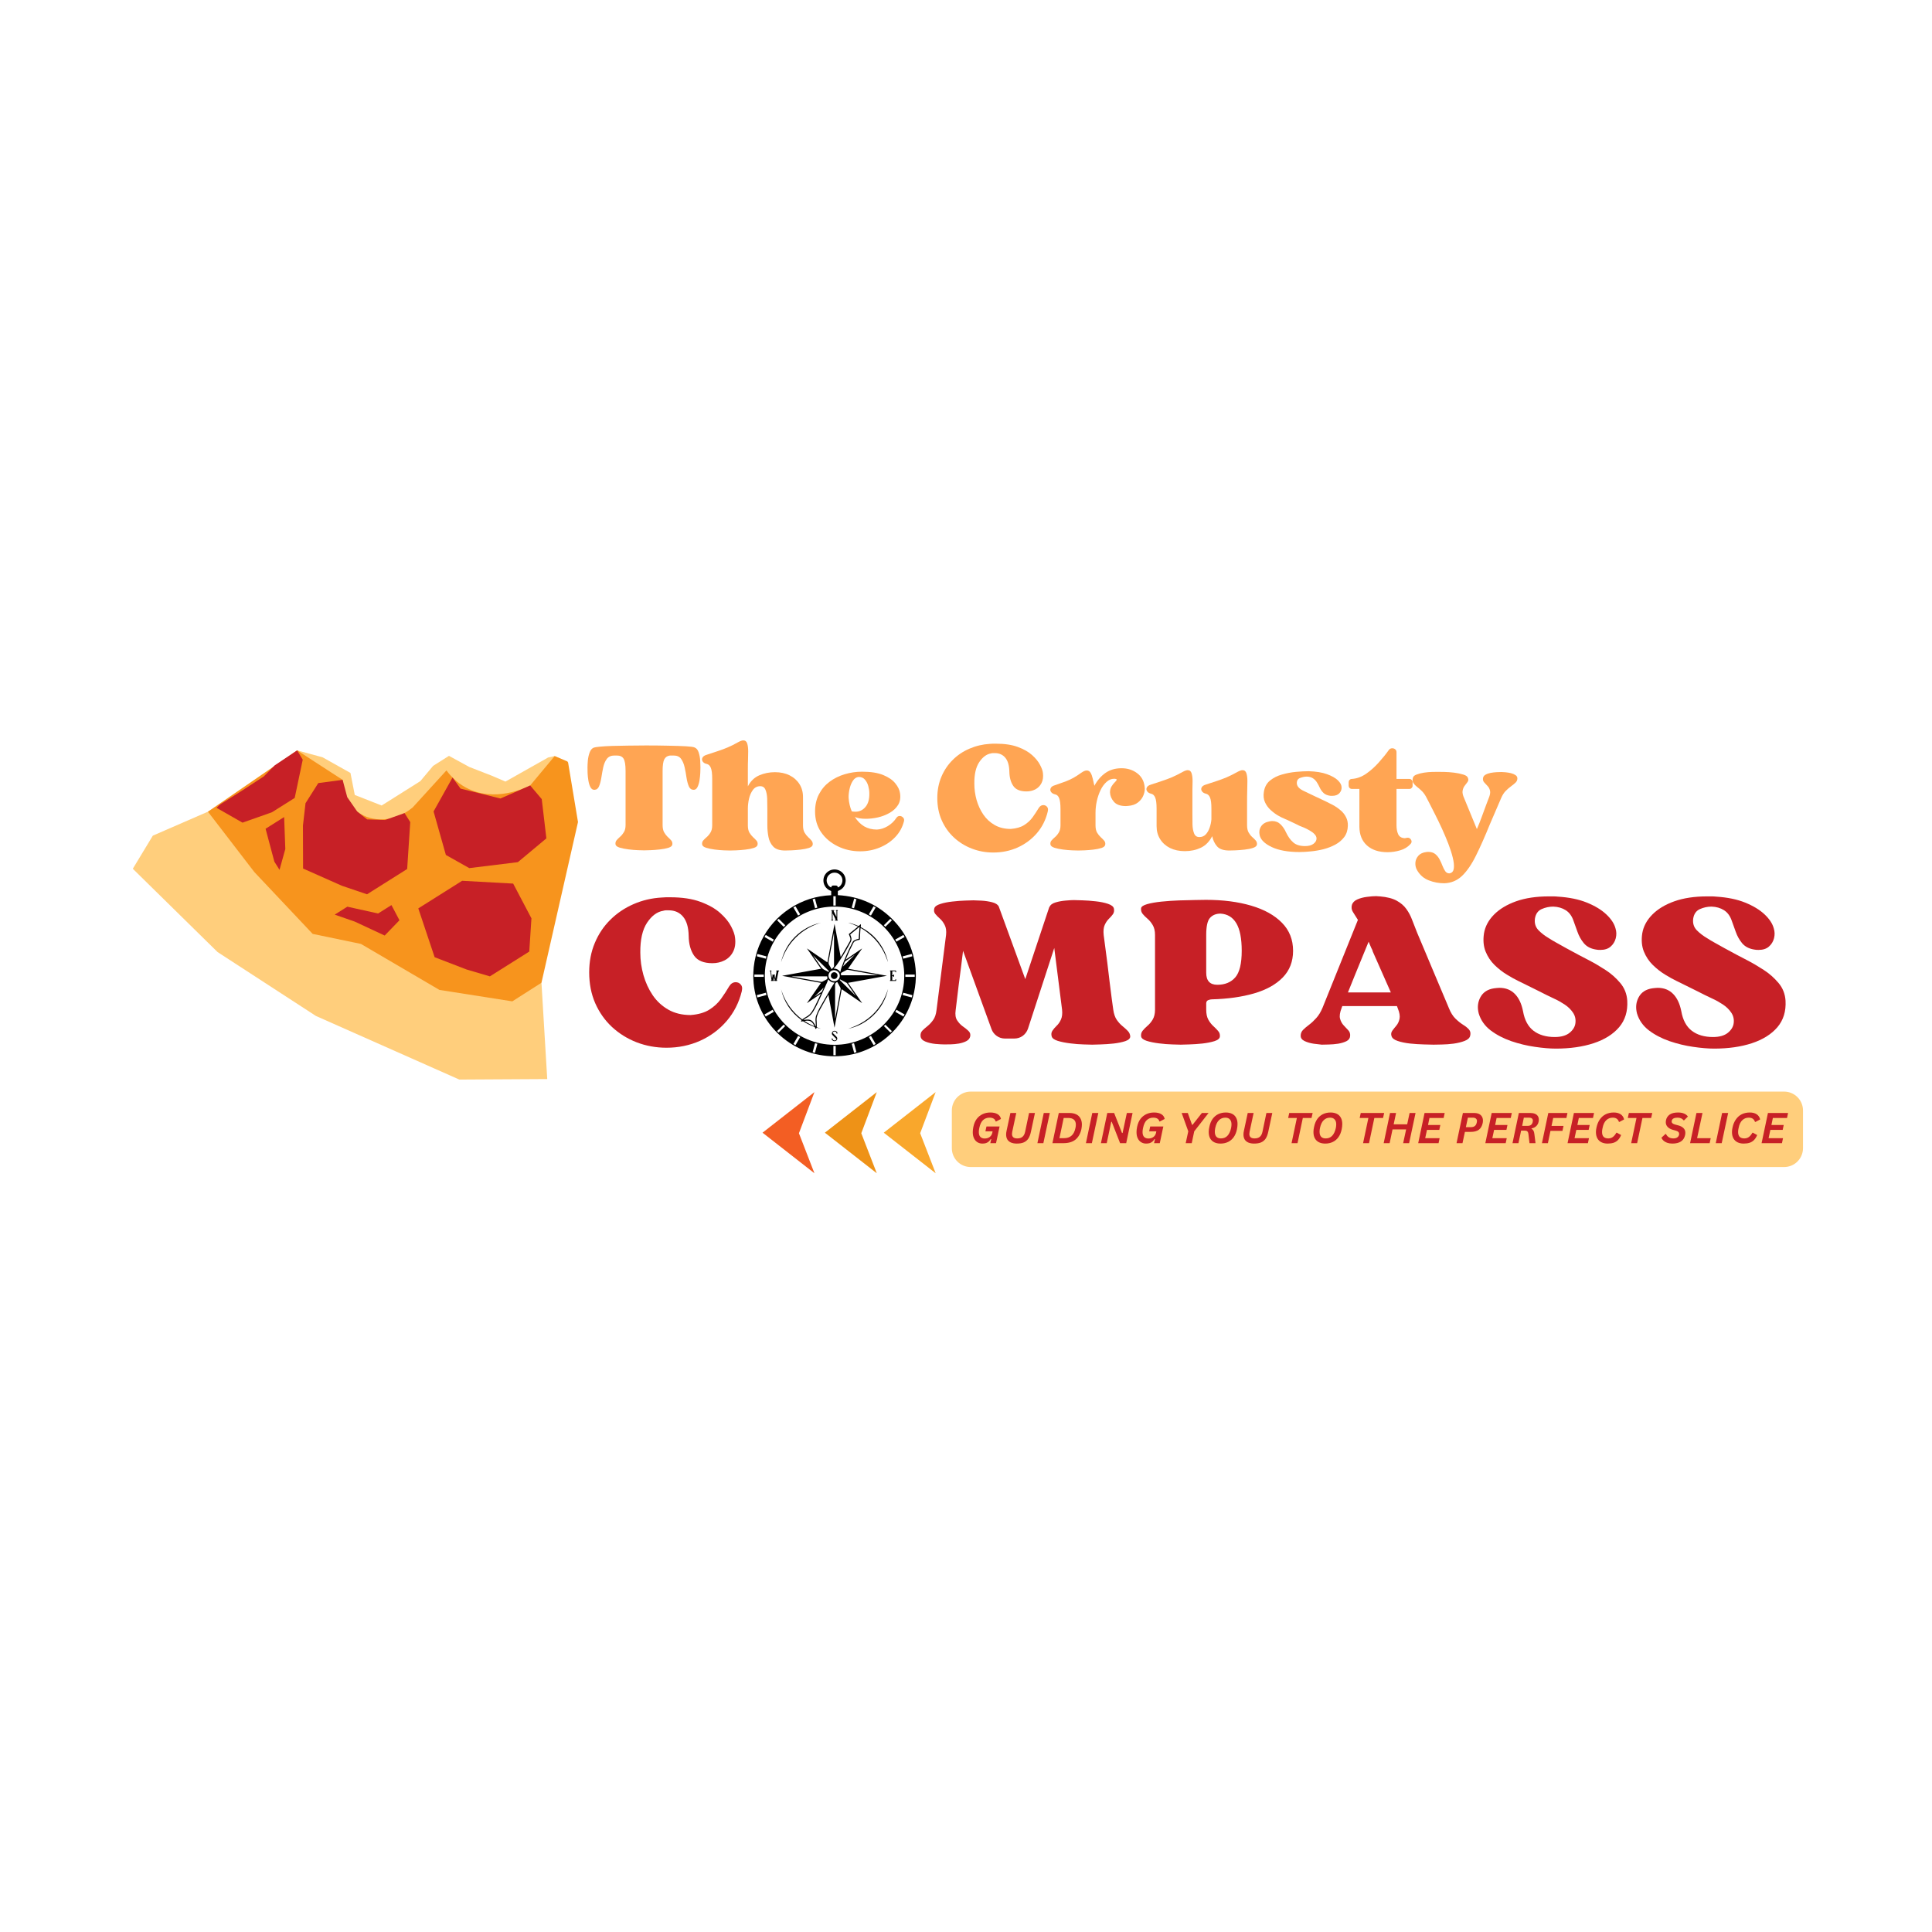 <svg xmlns="http://www.w3.org/2000/svg" xmlns:xlink="http://www.w3.org/1999/xlink" width="500" viewBox="0 0 375 375" height="500" preserveAspectRatio="xMidYMid meet"><defs><g></g><clipPath id="6865e78a77"><path d="M 25 145 L 108 145 L 108 210 L 25 210 Z M 25 145 " clip-rule="nonzero"></path></clipPath><clipPath id="7787085eb5"><path d="M 23.965 165.793 L 93.77 121.82 L 136.941 190.355 L 67.137 234.328 Z M 23.965 165.793 " clip-rule="nonzero"></path></clipPath><clipPath id="1ee5b05e48"><path d="M 23.965 165.793 L 93.77 121.82 L 136.941 190.355 L 67.137 234.328 Z M 23.965 165.793 " clip-rule="nonzero"></path></clipPath><clipPath id="a93fff0928"><path d="M 40 145 L 113 145 L 113 195 L 40 195 Z M 40 145 " clip-rule="nonzero"></path></clipPath><clipPath id="162634a5dd"><path d="M 23.965 165.793 L 93.77 121.82 L 136.941 190.355 L 67.137 234.328 Z M 23.965 165.793 " clip-rule="nonzero"></path></clipPath><clipPath id="df70304963"><path d="M 23.965 165.793 L 93.77 121.82 L 136.941 190.355 L 67.137 234.328 Z M 23.965 165.793 " clip-rule="nonzero"></path></clipPath><clipPath id="ea58ca2385"><path d="M 42 145 L 107 145 L 107 190 L 42 190 Z M 42 145 " clip-rule="nonzero"></path></clipPath><clipPath id="3cf00e1430"><path d="M 23.965 165.793 L 93.77 121.82 L 136.941 190.355 L 67.137 234.328 Z M 23.965 165.793 " clip-rule="nonzero"></path></clipPath><clipPath id="85a3366648"><path d="M 23.965 165.793 L 93.77 121.82 L 136.941 190.355 L 67.137 234.328 Z M 23.965 165.793 " clip-rule="nonzero"></path></clipPath><clipPath id="c3931f7cd0"><path d="M 171.531 211.98 L 181.613 211.98 L 181.613 227.73 L 171.531 227.73 Z M 171.531 211.98 " clip-rule="nonzero"></path></clipPath><clipPath id="36123baaf1"><path d="M 160.043 211.98 L 170.359 211.98 L 170.359 227.73 L 160.043 227.73 Z M 160.043 211.98 " clip-rule="nonzero"></path></clipPath><clipPath id="6061ceabc0"><path d="M 148.008 211.98 L 158.168 211.98 L 158.168 227.73 L 148.008 227.73 Z M 148.008 211.98 " clip-rule="nonzero"></path></clipPath><clipPath id="782bf02d5c"><path d="M 146 168.617 L 177.957 168.617 L 177.957 205.367 L 146 205.367 Z M 146 168.617 " clip-rule="nonzero"></path></clipPath></defs><rect x="-37.5" width="450" fill="#ffffff" y="-37.5" height="450" fill-opacity="1"></rect><rect x="-37.5" width="450" fill="#ffffff" y="-37.5" height="450" fill-opacity="1"></rect><g fill="#ffa553" fill-opacity="1"><g transform="translate(113.721, 164.958)"><g><path d="M 1.688 -11.656 C 1.352 -11.633 1.086 -11.801 0.891 -12.156 C 0.703 -12.508 0.566 -12.941 0.484 -13.453 C 0.398 -13.961 0.348 -14.453 0.328 -14.922 C 0.316 -15.391 0.312 -15.75 0.312 -16 C 0.312 -16.32 0.332 -16.758 0.375 -17.312 C 0.426 -17.863 0.539 -18.383 0.719 -18.875 C 0.895 -19.375 1.164 -19.695 1.531 -19.844 C 1.695 -19.906 2.094 -19.969 2.719 -20.031 C 3.352 -20.094 4.145 -20.141 5.094 -20.172 C 6.039 -20.203 7.082 -20.223 8.219 -20.234 C 9.363 -20.254 10.52 -20.266 11.688 -20.266 C 13.164 -20.266 14.582 -20.25 15.938 -20.219 C 17.301 -20.195 18.453 -20.16 19.391 -20.109 C 20.328 -20.055 20.895 -19.977 21.094 -19.875 C 21.469 -19.727 21.734 -19.406 21.891 -18.906 C 22.055 -18.406 22.156 -17.875 22.188 -17.312 C 22.219 -16.758 22.234 -16.32 22.234 -16 C 22.234 -15.75 22.223 -15.391 22.203 -14.922 C 22.18 -14.453 22.129 -13.961 22.047 -13.453 C 21.961 -12.941 21.828 -12.508 21.641 -12.156 C 21.461 -11.801 21.203 -11.633 20.859 -11.656 C 20.453 -11.676 20.156 -11.91 19.969 -12.359 C 19.781 -12.805 19.633 -13.359 19.531 -14.016 C 19.438 -14.68 19.316 -15.344 19.172 -16 C 19.023 -16.664 18.797 -17.219 18.484 -17.656 C 18.172 -18.094 17.688 -18.312 17.031 -18.312 L 16.328 -18.312 C 15.816 -18.25 15.445 -18.004 15.219 -17.578 C 15 -17.148 14.891 -16.395 14.891 -15.312 L 14.891 -4.828 C 14.891 -4.234 14.988 -3.758 15.188 -3.406 C 15.395 -3.051 15.625 -2.754 15.875 -2.516 C 16.133 -2.285 16.359 -2.062 16.547 -1.844 C 16.742 -1.633 16.82 -1.375 16.781 -1.062 C 16.758 -0.781 16.508 -0.562 16.031 -0.406 C 15.551 -0.258 14.984 -0.148 14.328 -0.078 C 13.68 -0.004 13.07 0.039 12.5 0.062 C 11.938 0.082 11.539 0.094 11.312 0.094 C 11.094 0.094 10.695 0.082 10.125 0.062 C 9.551 0.039 8.93 -0.008 8.266 -0.094 C 7.609 -0.176 7.035 -0.289 6.547 -0.438 C 6.055 -0.594 5.789 -0.801 5.75 -1.062 C 5.707 -1.375 5.773 -1.641 5.953 -1.859 C 6.141 -2.086 6.367 -2.316 6.641 -2.547 C 6.922 -2.785 7.164 -3.082 7.375 -3.438 C 7.594 -3.789 7.703 -4.254 7.703 -4.828 L 7.703 -15.297 C 7.703 -16.492 7.57 -17.297 7.312 -17.703 C 7.062 -18.109 6.625 -18.312 6 -18.312 L 5.531 -18.312 C 4.883 -18.312 4.395 -18.094 4.062 -17.656 C 3.738 -17.219 3.504 -16.664 3.359 -16 C 3.223 -15.344 3.102 -14.68 3 -14.016 C 2.895 -13.359 2.75 -12.805 2.562 -12.359 C 2.383 -11.91 2.094 -11.676 1.688 -11.656 Z M 1.688 -11.656 "></path></g></g></g><g fill="#ffa553" fill-opacity="1"><g transform="translate(135.644, 164.958)"><g><path d="M 20.219 -4.766 C 20.219 -4.18 20.316 -3.711 20.516 -3.359 C 20.723 -3.016 20.953 -2.723 21.203 -2.484 C 21.461 -2.254 21.68 -2.031 21.859 -1.812 C 22.047 -1.602 22.129 -1.348 22.109 -1.047 C 22.086 -0.754 21.844 -0.531 21.375 -0.375 C 20.906 -0.227 20.352 -0.117 19.719 -0.047 C 19.094 0.023 18.5 0.07 17.938 0.094 C 17.375 0.113 16.977 0.125 16.75 0.125 C 15.695 0.125 14.93 -0.125 14.453 -0.625 C 13.973 -1.125 13.66 -1.75 13.516 -2.5 C 13.367 -3.258 13.297 -4.016 13.297 -4.766 L 13.297 -7.891 C 13.297 -8.555 13.285 -9.234 13.266 -9.922 C 13.242 -10.609 13.133 -11.188 12.938 -11.656 C 12.75 -12.125 12.41 -12.359 11.922 -12.359 C 11.328 -12.359 10.852 -12.117 10.5 -11.641 C 10.145 -11.16 9.891 -10.582 9.734 -9.906 C 9.586 -9.227 9.516 -8.586 9.516 -7.984 C 9.516 -7.367 9.516 -6.789 9.516 -6.25 C 9.516 -5.707 9.516 -5.211 9.516 -4.766 C 9.516 -4.18 9.613 -3.711 9.812 -3.359 C 10.02 -3.016 10.25 -2.723 10.5 -2.484 C 10.758 -2.254 10.984 -2.031 11.172 -1.812 C 11.367 -1.602 11.445 -1.348 11.406 -1.047 C 11.383 -0.754 11.141 -0.531 10.672 -0.375 C 10.203 -0.227 9.648 -0.117 9.016 -0.047 C 8.391 0.023 7.797 0.07 7.234 0.094 C 6.672 0.113 6.273 0.125 6.047 0.125 C 5.828 0.125 5.438 0.113 4.875 0.094 C 4.312 0.07 3.711 0.02 3.078 -0.062 C 2.453 -0.145 1.898 -0.258 1.422 -0.406 C 0.941 -0.562 0.68 -0.773 0.641 -1.047 C 0.598 -1.348 0.664 -1.602 0.844 -1.812 C 1.031 -2.031 1.258 -2.254 1.531 -2.484 C 1.812 -2.723 2.055 -3.02 2.266 -3.375 C 2.484 -3.727 2.594 -4.191 2.594 -4.766 L 2.594 -13.766 C 2.594 -14.785 2.504 -15.504 2.328 -15.922 C 2.16 -16.336 1.906 -16.586 1.562 -16.672 C 1.195 -16.742 0.93 -16.895 0.766 -17.125 C 0.598 -17.363 0.57 -17.609 0.688 -17.859 C 0.801 -18.117 1.062 -18.312 1.469 -18.438 C 2.32 -18.719 3.062 -18.961 3.688 -19.172 C 4.32 -19.379 4.953 -19.613 5.578 -19.875 C 6.203 -20.133 6.898 -20.484 7.672 -20.922 C 8.078 -21.141 8.395 -21.25 8.625 -21.25 C 9.008 -21.25 9.266 -21.047 9.391 -20.641 C 9.516 -20.234 9.578 -19.734 9.578 -19.141 C 9.578 -18.547 9.566 -17.969 9.547 -17.406 C 9.523 -17.051 9.516 -16.406 9.516 -15.469 C 9.516 -14.531 9.516 -13.484 9.516 -12.328 C 10.047 -13.348 10.785 -14.062 11.734 -14.469 C 12.68 -14.875 13.691 -15.078 14.766 -15.078 C 15.848 -15.078 16.797 -14.875 17.609 -14.469 C 18.43 -14.062 19.07 -13.492 19.531 -12.766 C 19.988 -12.047 20.219 -11.207 20.219 -10.25 C 20.219 -9.875 20.219 -9.539 20.219 -9.25 C 20.219 -8.957 20.219 -8.629 20.219 -8.266 C 20.219 -7.91 20.219 -7.457 20.219 -6.906 C 20.219 -6.352 20.219 -5.641 20.219 -4.766 Z M 20.219 -4.766 "></path></g></g></g><g fill="#ffa553" fill-opacity="1"><g transform="translate(157.751, 164.958)"><g><path d="M 8.922 -14.156 C 8.453 -14.113 8.066 -13.852 7.766 -13.375 C 7.461 -12.895 7.25 -12.344 7.125 -11.719 C 7 -11.102 6.945 -10.551 6.969 -10.062 C 7.031 -9.145 7.234 -8.281 7.578 -7.469 C 7.703 -7.445 7.828 -7.43 7.953 -7.422 C 8.078 -7.41 8.195 -7.406 8.312 -7.406 C 9.07 -7.406 9.711 -7.711 10.234 -8.328 C 10.766 -8.953 11.016 -9.852 10.984 -11.031 C 10.984 -11.445 10.914 -11.898 10.781 -12.391 C 10.645 -12.879 10.426 -13.297 10.125 -13.641 C 9.832 -13.984 9.43 -14.156 8.922 -14.156 Z M 16.234 -6.203 C 16.398 -6.453 16.613 -6.578 16.875 -6.578 C 17.125 -6.578 17.344 -6.477 17.531 -6.281 C 17.727 -6.094 17.785 -5.844 17.703 -5.531 C 17.398 -4.352 16.828 -3.328 15.984 -2.453 C 15.148 -1.586 14.145 -0.914 12.969 -0.438 C 11.801 0.039 10.547 0.281 9.203 0.281 C 7.629 0.281 6.176 -0.047 4.844 -0.703 C 3.508 -1.359 2.441 -2.258 1.641 -3.406 C 0.848 -4.562 0.453 -5.906 0.453 -7.438 C 0.453 -8.719 0.707 -9.844 1.219 -10.812 C 1.727 -11.781 2.41 -12.582 3.266 -13.219 C 4.129 -13.863 5.102 -14.348 6.188 -14.672 C 7.281 -15.004 8.41 -15.172 9.578 -15.172 C 11.285 -15.172 12.66 -14.953 13.703 -14.516 C 14.742 -14.086 15.52 -13.551 16.031 -12.906 C 16.551 -12.27 16.852 -11.641 16.938 -11.016 C 17.082 -10.129 16.961 -9.367 16.578 -8.734 C 16.191 -8.109 15.645 -7.594 14.938 -7.188 C 14.227 -6.781 13.461 -6.484 12.641 -6.297 C 11.816 -6.117 11.039 -6.031 10.312 -6.031 C 9.406 -6.031 8.691 -6.148 8.172 -6.391 C 8.672 -5.598 9.273 -4.988 9.984 -4.562 C 10.703 -4.145 11.531 -3.938 12.469 -3.938 C 13.188 -3.977 13.883 -4.203 14.562 -4.609 C 15.25 -5.023 15.805 -5.555 16.234 -6.203 Z M 16.234 -6.203 "></path></g></g></g><g fill="#ffa553" fill-opacity="1"><g transform="translate(175.332, 164.958)"><g></g></g></g><g fill="#ffa553" fill-opacity="1"><g transform="translate(181.478, 164.958)"><g><path d="M 20.125 -8.109 C 20.363 -8.492 20.664 -8.688 21.031 -8.688 C 21.32 -8.688 21.562 -8.578 21.75 -8.359 C 21.945 -8.148 21.992 -7.852 21.891 -7.469 L 21.891 -7.438 C 21.504 -5.82 20.797 -4.414 19.766 -3.219 C 18.734 -2.031 17.488 -1.109 16.031 -0.453 C 14.582 0.191 13.008 0.516 11.312 0.516 C 9.844 0.516 8.453 0.258 7.141 -0.25 C 5.828 -0.758 4.672 -1.477 3.672 -2.406 C 2.672 -3.332 1.883 -4.441 1.312 -5.734 C 0.738 -7.023 0.453 -8.469 0.453 -10.062 C 0.453 -11.57 0.719 -12.953 1.25 -14.203 C 1.781 -15.453 2.508 -16.535 3.438 -17.453 C 4.363 -18.379 5.445 -19.109 6.688 -19.641 C 7.938 -20.18 9.266 -20.492 10.672 -20.578 C 10.879 -20.598 11.078 -20.609 11.266 -20.609 C 11.461 -20.609 11.648 -20.609 11.828 -20.609 C 13.523 -20.609 14.945 -20.395 16.094 -19.969 C 17.25 -19.539 18.172 -19.016 18.859 -18.391 C 19.555 -17.766 20.066 -17.133 20.391 -16.5 C 20.723 -15.875 20.91 -15.348 20.953 -14.922 C 21.047 -14.148 20.953 -13.492 20.672 -12.953 C 20.391 -12.41 19.988 -12.004 19.469 -11.734 C 18.945 -11.473 18.379 -11.344 17.766 -11.344 C 16.547 -11.344 15.691 -11.695 15.203 -12.406 C 14.711 -13.125 14.457 -14.047 14.438 -15.172 C 14.414 -16.367 14.156 -17.27 13.656 -17.875 C 13.156 -18.477 12.477 -18.781 11.625 -18.781 C 11.5 -18.781 11.375 -18.781 11.25 -18.781 C 11.125 -18.781 10.992 -18.758 10.859 -18.719 C 10.004 -18.57 9.25 -18.008 8.594 -17.031 C 7.938 -16.051 7.617 -14.656 7.641 -12.844 C 7.641 -11.781 7.785 -10.723 8.078 -9.672 C 8.379 -8.629 8.816 -7.688 9.391 -6.844 C 9.961 -6.008 10.691 -5.336 11.578 -4.828 C 12.461 -4.316 13.504 -4.062 14.703 -4.062 C 15.785 -4.145 16.656 -4.395 17.312 -4.812 C 17.977 -5.227 18.523 -5.734 18.953 -6.328 C 19.379 -6.922 19.77 -7.516 20.125 -8.109 Z M 20.125 -8.109 "></path></g></g></g><g fill="#ffa553" fill-opacity="1"><g transform="translate(203.248, 164.958)"><g><path d="M 18.922 -12.297 C 19.004 -11.766 18.938 -11.219 18.719 -10.656 C 18.508 -10.094 18.156 -9.613 17.656 -9.219 C 17.156 -8.82 16.508 -8.594 15.719 -8.531 C 15.633 -8.531 15.562 -8.523 15.5 -8.516 C 15.438 -8.504 15.367 -8.5 15.297 -8.5 C 14.211 -8.5 13.43 -8.781 12.953 -9.344 C 12.473 -9.906 12.223 -10.508 12.203 -11.156 C 12.203 -11.582 12.297 -11.957 12.484 -12.281 C 12.68 -12.613 12.883 -12.879 13.094 -13.078 C 13.312 -13.285 13.445 -13.453 13.5 -13.578 C 13.551 -13.703 13.414 -13.773 13.094 -13.797 C 13.07 -13.797 13.051 -13.797 13.031 -13.797 C 13.008 -13.797 12.988 -13.797 12.969 -13.797 C 12.457 -13.797 11.977 -13.594 11.531 -13.188 C 11.082 -12.789 10.695 -12.266 10.375 -11.609 C 10.062 -10.961 9.816 -10.25 9.641 -9.469 C 9.473 -8.695 9.391 -7.926 9.391 -7.156 C 9.391 -6.832 9.391 -6.469 9.391 -6.062 C 9.391 -5.664 9.391 -5.234 9.391 -4.766 C 9.391 -4.18 9.488 -3.711 9.688 -3.359 C 9.895 -3.016 10.125 -2.723 10.375 -2.484 C 10.633 -2.254 10.859 -2.031 11.047 -1.812 C 11.242 -1.602 11.32 -1.348 11.281 -1.047 C 11.258 -0.754 11.023 -0.531 10.578 -0.375 C 10.129 -0.227 9.594 -0.117 8.969 -0.047 C 8.352 0.023 7.77 0.07 7.219 0.094 C 6.664 0.113 6.273 0.125 6.047 0.125 C 5.828 0.125 5.438 0.113 4.875 0.094 C 4.312 0.07 3.711 0.02 3.078 -0.062 C 2.453 -0.145 1.898 -0.258 1.422 -0.406 C 0.941 -0.562 0.68 -0.773 0.641 -1.047 C 0.598 -1.348 0.664 -1.602 0.844 -1.812 C 1.031 -2.031 1.258 -2.254 1.531 -2.484 C 1.812 -2.723 2.055 -3.02 2.266 -3.375 C 2.484 -3.727 2.594 -4.191 2.594 -4.766 L 2.594 -7.891 C 2.594 -8.91 2.504 -9.629 2.328 -10.047 C 2.16 -10.461 1.906 -10.703 1.562 -10.766 C 1.195 -10.848 0.93 -11.004 0.766 -11.234 C 0.598 -11.473 0.57 -11.719 0.688 -11.969 C 0.801 -12.227 1.062 -12.414 1.469 -12.531 C 2.32 -12.82 3.031 -13.07 3.594 -13.281 C 4.156 -13.5 4.672 -13.738 5.141 -14 C 5.609 -14.27 6.129 -14.609 6.703 -15.016 C 7.086 -15.273 7.41 -15.406 7.672 -15.406 C 8.004 -15.406 8.254 -15.266 8.422 -14.984 C 8.598 -14.703 8.738 -14.328 8.844 -13.859 C 8.957 -13.398 9.066 -12.926 9.172 -12.438 C 9.742 -13.5 10.461 -14.332 11.328 -14.938 C 12.191 -15.539 13.227 -15.844 14.438 -15.844 C 15.594 -15.844 16.594 -15.531 17.438 -14.906 C 18.289 -14.281 18.785 -13.41 18.922 -12.297 Z M 18.922 -12.297 "></path></g></g></g><g fill="#ffa553" fill-opacity="1"><g transform="translate(221.9, 164.958)"><g><path d="M 20.156 -4.797 C 20.156 -4.203 20.254 -3.727 20.453 -3.375 C 20.66 -3.02 20.891 -2.727 21.141 -2.5 C 21.398 -2.281 21.625 -2.062 21.812 -1.844 C 22.008 -1.633 22.098 -1.375 22.078 -1.062 C 22.055 -0.781 21.812 -0.555 21.344 -0.391 C 20.875 -0.234 20.316 -0.117 19.672 -0.047 C 19.035 0.023 18.438 0.07 17.875 0.094 C 17.312 0.113 16.922 0.125 16.703 0.125 C 15.578 0.125 14.781 -0.148 14.312 -0.703 C 13.844 -1.254 13.535 -1.906 13.391 -2.656 C 12.836 -1.594 12.098 -0.844 11.172 -0.406 C 10.242 0.031 9.211 0.25 8.078 0.25 C 6.992 0.25 6.035 0.047 5.203 -0.359 C 4.379 -0.773 3.738 -1.348 3.281 -2.078 C 2.82 -2.816 2.594 -3.656 2.594 -4.594 C 2.594 -4.812 2.594 -5.102 2.594 -5.469 C 2.594 -5.844 2.594 -6.223 2.594 -6.609 C 2.594 -6.992 2.594 -7.316 2.594 -7.578 C 2.594 -7.848 2.594 -7.984 2.594 -7.984 C 2.594 -9.004 2.504 -9.723 2.328 -10.141 C 2.16 -10.555 1.906 -10.805 1.562 -10.891 C 1.195 -10.973 0.93 -11.129 0.766 -11.359 C 0.598 -11.598 0.57 -11.844 0.688 -12.094 C 0.801 -12.344 1.062 -12.531 1.469 -12.656 C 2.32 -12.945 3.062 -13.191 3.688 -13.391 C 4.32 -13.598 4.953 -13.832 5.578 -14.094 C 6.203 -14.363 6.898 -14.711 7.672 -15.141 C 8.078 -15.359 8.395 -15.469 8.625 -15.469 C 9.008 -15.469 9.266 -15.266 9.391 -14.859 C 9.516 -14.453 9.578 -13.953 9.578 -13.359 C 9.578 -12.766 9.566 -12.188 9.547 -11.625 C 9.547 -11.375 9.547 -11 9.547 -10.5 C 9.547 -10 9.547 -9.473 9.547 -8.922 C 9.547 -8.379 9.547 -7.91 9.547 -7.516 C 9.547 -7.129 9.547 -6.938 9.547 -6.938 C 9.547 -6.27 9.551 -5.594 9.562 -4.906 C 9.582 -4.227 9.688 -3.656 9.875 -3.188 C 10.062 -2.719 10.398 -2.484 10.891 -2.484 C 11.398 -2.484 11.816 -2.656 12.141 -3 C 12.461 -3.344 12.711 -3.781 12.891 -4.312 C 13.078 -4.844 13.191 -5.383 13.234 -5.938 L 13.234 -7.984 C 13.234 -9.004 13.145 -9.723 12.969 -10.141 C 12.801 -10.555 12.547 -10.805 12.203 -10.891 C 11.836 -10.973 11.57 -11.129 11.406 -11.359 C 11.238 -11.598 11.211 -11.844 11.328 -12.094 C 11.441 -12.344 11.703 -12.531 12.109 -12.656 C 12.961 -12.945 13.707 -13.191 14.344 -13.391 C 14.977 -13.598 15.602 -13.832 16.219 -14.094 C 16.844 -14.363 17.539 -14.711 18.312 -15.141 C 18.719 -15.359 19.035 -15.469 19.266 -15.469 C 19.648 -15.469 19.906 -15.266 20.031 -14.859 C 20.156 -14.453 20.219 -13.953 20.219 -13.359 C 20.219 -12.766 20.207 -12.188 20.188 -11.625 C 20.164 -10.883 20.156 -10 20.156 -8.969 C 20.156 -7.945 20.156 -6.555 20.156 -4.797 Z M 20.156 -4.797 "></path></g></g></g><g fill="#ffa553" fill-opacity="1"><g transform="translate(243.976, 164.958)"><g><path d="M 14.125 -9.016 C 14.395 -8.898 14.727 -8.723 15.125 -8.484 C 15.52 -8.254 15.914 -7.961 16.312 -7.609 C 16.707 -7.266 17.031 -6.848 17.281 -6.359 C 17.539 -5.867 17.66 -5.305 17.641 -4.672 C 17.617 -3.816 17.383 -3.086 16.938 -2.484 C 16.488 -1.891 15.91 -1.398 15.203 -1.016 C 14.504 -0.641 13.738 -0.344 12.906 -0.125 C 12.07 0.082 11.25 0.223 10.438 0.297 C 9.633 0.379 8.906 0.422 8.25 0.422 C 6.031 0.422 4.234 0.098 2.859 -0.547 C 1.484 -1.203 0.703 -1.977 0.516 -2.875 C 0.379 -3.508 0.477 -4.078 0.812 -4.578 C 1.145 -5.078 1.691 -5.395 2.453 -5.531 C 2.547 -5.551 2.633 -5.566 2.719 -5.578 C 2.801 -5.586 2.883 -5.594 2.969 -5.594 C 3.613 -5.594 4.148 -5.379 4.578 -4.953 C 5.016 -4.523 5.363 -4.016 5.625 -3.422 C 6.031 -2.566 6.504 -1.906 7.047 -1.438 C 7.586 -0.969 8.348 -0.734 9.328 -0.734 C 10.035 -0.734 10.582 -0.879 10.969 -1.172 C 11.363 -1.473 11.562 -1.816 11.562 -2.203 C 11.562 -2.504 11.43 -2.785 11.172 -3.047 C 10.922 -3.316 10.602 -3.555 10.219 -3.766 C 9.844 -3.984 9.473 -4.172 9.109 -4.328 C 8.742 -4.484 8.457 -4.598 8.25 -4.672 C 8.133 -4.734 7.895 -4.852 7.531 -5.031 C 7.176 -5.207 6.789 -5.391 6.375 -5.578 C 5.957 -5.773 5.586 -5.941 5.266 -6.078 C 4.953 -6.203 4.555 -6.398 4.078 -6.672 C 3.598 -6.953 3.125 -7.305 2.656 -7.734 C 2.188 -8.16 1.816 -8.672 1.547 -9.266 C 1.285 -9.859 1.219 -10.531 1.344 -11.281 C 1.488 -12.195 1.883 -12.922 2.531 -13.453 C 3.188 -13.984 3.961 -14.375 4.859 -14.625 C 5.754 -14.883 6.664 -15.055 7.594 -15.141 C 8.52 -15.223 9.332 -15.266 10.031 -15.266 C 11.477 -15.223 12.664 -15.031 13.594 -14.688 C 14.52 -14.352 15.219 -13.961 15.688 -13.516 C 16.156 -13.066 16.398 -12.629 16.422 -12.203 C 16.461 -11.754 16.32 -11.352 16 -11 C 15.688 -10.656 15.211 -10.484 14.578 -10.484 C 14.547 -10.484 14.504 -10.484 14.453 -10.484 C 14.398 -10.484 14.352 -10.484 14.312 -10.484 C 13.738 -10.547 13.289 -10.719 12.969 -11 C 12.656 -11.289 12.41 -11.617 12.234 -11.984 C 12.066 -12.348 11.898 -12.664 11.734 -12.938 C 11.254 -13.789 10.562 -14.219 9.656 -14.219 C 9.27 -14.219 8.852 -14.133 8.406 -13.969 C 7.957 -13.812 7.734 -13.477 7.734 -12.969 C 7.734 -12.352 8.203 -11.832 9.141 -11.406 C 9.285 -11.344 9.555 -11.211 9.953 -11.016 C 10.348 -10.828 10.805 -10.609 11.328 -10.359 C 11.848 -10.117 12.359 -9.879 12.859 -9.641 C 13.359 -9.41 13.781 -9.203 14.125 -9.016 Z M 14.125 -9.016 "></path></g></g></g><g fill="#ffa553" fill-opacity="1"><g transform="translate(261.466, 164.958)"><g><path d="M 0.312 -13.156 C 0.312 -13.312 0.367 -13.453 0.484 -13.578 C 0.609 -13.703 0.754 -13.766 0.922 -13.766 C 1.879 -13.828 2.801 -14.16 3.688 -14.766 C 4.57 -15.379 5.391 -16.109 6.141 -16.953 C 6.898 -17.797 7.555 -18.609 8.109 -19.391 C 8.266 -19.609 8.488 -19.719 8.781 -19.719 C 9 -19.719 9.188 -19.648 9.344 -19.516 C 9.508 -19.391 9.594 -19.203 9.594 -18.953 L 9.594 -13.766 L 12.109 -13.766 C 12.273 -13.766 12.414 -13.703 12.531 -13.578 C 12.656 -13.453 12.719 -13.312 12.719 -13.156 L 12.719 -12.438 C 12.719 -12.281 12.656 -12.141 12.531 -12.016 C 12.414 -11.891 12.273 -11.828 12.109 -11.828 L 9.594 -11.828 L 9.594 -6.844 C 9.594 -6.176 9.594 -5.492 9.594 -4.797 C 9.594 -4.109 9.695 -3.531 9.906 -3.062 C 10.113 -2.594 10.508 -2.328 11.094 -2.266 C 11.176 -2.266 11.254 -2.27 11.328 -2.281 C 11.398 -2.289 11.469 -2.305 11.531 -2.328 C 11.594 -2.348 11.672 -2.359 11.766 -2.359 C 12.055 -2.359 12.273 -2.223 12.422 -1.953 C 12.578 -1.691 12.555 -1.438 12.359 -1.188 C 11.805 -0.562 11.117 -0.133 10.297 0.094 C 9.484 0.332 8.672 0.453 7.859 0.453 C 6.172 0.453 4.844 0.02 3.875 -0.844 C 2.906 -1.707 2.41 -2.914 2.391 -4.469 C 2.391 -4.645 2.391 -5.051 2.391 -5.688 C 2.391 -6.32 2.391 -7.039 2.391 -7.844 C 2.391 -8.645 2.391 -9.41 2.391 -10.141 C 2.391 -10.879 2.391 -11.441 2.391 -11.828 L 0.922 -11.828 C 0.754 -11.828 0.609 -11.891 0.484 -12.016 C 0.367 -12.141 0.312 -12.281 0.312 -12.438 Z M 0.312 -13.156 "></path></g></g></g><g fill="#ffa553" fill-opacity="1"><g transform="translate(273.88, 164.958)"><g><path d="M 17.547 -15.109 C 17.734 -15.109 17.992 -15.094 18.328 -15.062 C 18.672 -15.031 19.02 -14.973 19.375 -14.891 C 19.727 -14.805 20.023 -14.68 20.266 -14.516 C 20.516 -14.359 20.641 -14.145 20.641 -13.875 C 20.641 -13.551 20.52 -13.273 20.281 -13.047 C 20.051 -12.828 19.766 -12.594 19.422 -12.344 C 19.086 -12.102 18.742 -11.805 18.391 -11.453 C 18.035 -11.098 17.734 -10.625 17.484 -10.031 L 15.312 -4.984 C 14.352 -2.617 13.453 -0.586 12.609 1.109 C 11.766 2.816 10.863 4.129 9.906 5.047 C 8.945 5.961 7.797 6.441 6.453 6.484 C 5.41 6.484 4.41 6.297 3.453 5.922 C 2.492 5.555 1.738 4.906 1.188 3.969 C 0.926 3.52 0.812 3.035 0.844 2.516 C 0.875 2.004 1.066 1.547 1.422 1.141 C 1.773 0.742 2.289 0.504 2.969 0.422 C 3.031 0.422 3.086 0.414 3.141 0.406 C 3.203 0.395 3.254 0.391 3.297 0.391 C 3.891 0.391 4.359 0.531 4.703 0.812 C 5.055 1.102 5.336 1.453 5.547 1.859 C 5.766 2.273 5.953 2.691 6.109 3.109 C 6.273 3.523 6.453 3.867 6.641 4.141 C 6.836 4.422 7.102 4.562 7.438 4.562 C 7.488 4.562 7.535 4.551 7.578 4.531 C 8.004 4.426 8.25 4.098 8.312 3.547 C 8.375 2.992 8.301 2.305 8.094 1.484 C 7.895 0.66 7.609 -0.234 7.234 -1.203 C 6.859 -2.172 6.445 -3.145 6 -4.125 C 5.551 -5.102 5.113 -6.008 4.688 -6.844 C 4.27 -7.688 3.914 -8.383 3.625 -8.938 C 3.332 -9.5 3.156 -9.844 3.094 -9.969 C 2.801 -10.562 2.484 -11.031 2.141 -11.375 C 1.797 -11.719 1.469 -12.004 1.156 -12.234 C 0.852 -12.473 0.617 -12.719 0.453 -12.969 C 0.297 -13.227 0.258 -13.539 0.344 -13.906 C 0.395 -14.219 0.629 -14.453 1.047 -14.609 C 1.473 -14.773 1.957 -14.898 2.5 -14.984 C 3.051 -15.066 3.57 -15.113 4.062 -15.125 C 4.551 -15.133 4.91 -15.141 5.141 -15.141 C 5.422 -15.141 5.863 -15.133 6.469 -15.125 C 7.07 -15.113 7.707 -15.066 8.375 -14.984 C 9.051 -14.898 9.648 -14.773 10.172 -14.609 C 10.691 -14.453 10.988 -14.219 11.062 -13.906 C 11.164 -13.645 11.133 -13.398 10.969 -13.172 C 10.812 -12.953 10.629 -12.711 10.422 -12.453 C 10.223 -12.203 10.086 -11.883 10.016 -11.5 C 9.941 -11.113 10.039 -10.625 10.312 -10.031 L 12.781 -4.031 C 13.125 -4.812 13.445 -5.625 13.75 -6.469 C 14.062 -7.312 14.336 -8.062 14.578 -8.719 C 14.828 -9.383 14.992 -9.82 15.078 -10.031 C 15.336 -10.645 15.422 -11.133 15.328 -11.5 C 15.242 -11.863 15.082 -12.164 14.844 -12.406 C 14.613 -12.656 14.398 -12.883 14.203 -13.094 C 14.004 -13.312 13.926 -13.582 13.969 -13.906 C 14.008 -14.195 14.164 -14.422 14.438 -14.578 C 14.719 -14.742 15.051 -14.863 15.438 -14.938 C 15.82 -15.008 16.207 -15.055 16.594 -15.078 C 16.988 -15.098 17.305 -15.109 17.547 -15.109 Z M 17.547 -15.109 "></path></g></g></g><g fill="#c72026" fill-opacity="1"><g transform="translate(113.721, 202.644)"><g><path d="M 27.812 -11.203 C 28.145 -11.734 28.566 -12 29.078 -12 C 29.473 -12 29.801 -11.848 30.062 -11.547 C 30.332 -11.254 30.398 -10.844 30.266 -10.312 L 30.266 -10.266 C 29.723 -8.047 28.738 -6.109 27.312 -4.453 C 25.895 -2.805 24.176 -1.531 22.156 -0.625 C 20.145 0.27 17.973 0.719 15.641 0.719 C 13.609 0.719 11.68 0.367 9.859 -0.328 C 8.047 -1.035 6.445 -2.031 5.062 -3.312 C 3.688 -4.594 2.602 -6.129 1.812 -7.922 C 1.031 -9.711 0.641 -11.707 0.641 -13.906 C 0.641 -15.988 1.004 -17.895 1.734 -19.625 C 2.461 -21.363 3.469 -22.863 4.75 -24.125 C 6.031 -25.395 7.531 -26.406 9.25 -27.156 C 10.969 -27.906 12.801 -28.332 14.75 -28.438 C 15.031 -28.469 15.301 -28.484 15.562 -28.484 C 15.832 -28.484 16.098 -28.484 16.359 -28.484 C 18.691 -28.484 20.656 -28.188 22.25 -27.594 C 23.844 -27.008 25.117 -26.285 26.078 -25.422 C 27.035 -24.566 27.738 -23.703 28.188 -22.828 C 28.645 -21.953 28.898 -21.219 28.953 -20.625 C 29.086 -19.551 28.957 -18.641 28.562 -17.891 C 28.176 -17.148 27.625 -16.598 26.906 -16.234 C 26.188 -15.867 25.406 -15.688 24.562 -15.688 C 22.863 -15.688 21.676 -16.176 21 -17.156 C 20.32 -18.145 19.973 -19.414 19.953 -20.969 C 19.922 -22.625 19.562 -23.867 18.875 -24.703 C 18.188 -25.535 17.25 -25.953 16.062 -25.953 C 15.895 -25.953 15.723 -25.953 15.547 -25.953 C 15.379 -25.953 15.195 -25.922 15 -25.859 C 13.82 -25.672 12.781 -24.898 11.875 -23.547 C 10.977 -22.191 10.539 -20.258 10.562 -17.75 C 10.562 -16.281 10.766 -14.82 11.172 -13.375 C 11.586 -11.926 12.188 -10.625 12.969 -9.469 C 13.758 -8.312 14.77 -7.379 16 -6.672 C 17.227 -5.973 18.672 -5.625 20.328 -5.625 C 21.816 -5.738 23.02 -6.082 23.938 -6.656 C 24.852 -7.227 25.609 -7.922 26.203 -8.734 C 26.797 -9.555 27.332 -10.379 27.812 -11.203 Z M 27.812 -11.203 "></path></g></g></g><g fill="#ffffff" fill-opacity="1"><g transform="translate(145.08, 202.644)"><g><path d="M 19.359 -2.328 C 20.203 -2.523 20.832 -3.035 21.25 -3.859 C 21.676 -4.691 21.926 -5.734 22 -6.984 C 22.07 -8.242 22.016 -9.598 21.828 -11.047 C 21.648 -12.504 21.375 -13.938 21 -15.344 C 20.695 -16.551 20.312 -17.77 19.844 -19 C 19.375 -20.227 18.836 -21.348 18.234 -22.359 C 17.629 -23.367 16.957 -24.176 16.219 -24.781 C 15.488 -25.395 14.719 -25.703 13.906 -25.703 C 13.625 -25.703 13.328 -25.66 13.016 -25.578 C 12.141 -25.316 11.504 -24.754 11.109 -23.891 C 10.723 -23.035 10.516 -21.977 10.484 -20.719 C 10.453 -19.469 10.547 -18.125 10.766 -16.688 C 10.992 -15.258 11.297 -13.836 11.672 -12.422 C 12.148 -10.586 12.738 -8.895 13.438 -7.344 C 14.145 -5.801 14.941 -4.562 15.828 -3.625 C 16.711 -2.695 17.664 -2.234 18.688 -2.234 C 18.789 -2.234 18.898 -2.238 19.016 -2.25 C 19.129 -2.27 19.242 -2.297 19.359 -2.328 Z M 16.141 -28.609 C 18.254 -28.609 20.25 -28.254 22.125 -27.547 C 24 -26.848 25.656 -25.844 27.094 -24.531 C 28.531 -23.219 29.656 -21.664 30.469 -19.875 C 31.289 -18.094 31.703 -16.102 31.703 -13.906 C 31.703 -11.707 31.289 -9.711 30.469 -7.922 C 29.656 -6.129 28.531 -4.578 27.094 -3.266 C 25.656 -1.961 24 -0.957 22.125 -0.25 C 20.25 0.445 18.254 0.797 16.141 0.797 C 14.023 0.797 12.035 0.445 10.172 -0.25 C 8.316 -0.957 6.672 -1.957 5.234 -3.25 C 3.797 -4.551 2.672 -6.102 1.859 -7.906 C 1.047 -9.707 0.641 -11.707 0.641 -13.906 C 0.641 -16.102 1.047 -18.102 1.859 -19.906 C 2.672 -21.707 3.797 -23.254 5.234 -24.547 C 6.672 -25.848 8.316 -26.848 10.172 -27.547 C 12.035 -28.254 14.023 -28.609 16.141 -28.609 Z M 16.141 -28.609 "></path></g></g></g><g fill="#c72026" fill-opacity="1"><g transform="translate(177.834, 202.644)"><g><path d="M 38.25 -6.672 C 38.363 -5.859 38.586 -5.203 38.922 -4.703 C 39.266 -4.211 39.633 -3.805 40.031 -3.484 C 40.426 -3.16 40.77 -2.848 41.062 -2.547 C 41.352 -2.254 41.516 -1.898 41.547 -1.484 C 41.547 -1.086 41.227 -0.781 40.594 -0.562 C 39.957 -0.352 39.195 -0.195 38.312 -0.094 C 37.426 0 36.586 0.055 35.797 0.078 C 35.004 0.109 34.457 0.125 34.156 0.125 C 33.844 0.125 33.285 0.109 32.484 0.078 C 31.68 0.055 30.82 -0.008 29.906 -0.125 C 28.988 -0.238 28.18 -0.398 27.484 -0.609 C 26.797 -0.828 26.398 -1.117 26.297 -1.484 C 26.18 -1.898 26.227 -2.266 26.438 -2.578 C 26.645 -2.891 26.914 -3.207 27.25 -3.531 C 27.594 -3.852 27.875 -4.258 28.094 -4.75 C 28.32 -5.25 28.395 -5.891 28.312 -6.672 L 26.797 -18.641 L 21.688 -2.953 C 21.488 -2.391 21.148 -1.93 20.672 -1.578 C 20.191 -1.234 19.641 -1.062 19.016 -1.062 L 17.25 -1.062 C 16.656 -1.062 16.117 -1.227 15.641 -1.562 C 15.16 -1.906 14.82 -2.344 14.625 -2.875 L 9.094 -18.094 C 8.977 -17.102 8.844 -16.008 8.688 -14.812 C 8.531 -13.613 8.379 -12.453 8.234 -11.328 C 8.098 -10.203 7.977 -9.207 7.875 -8.344 C 7.781 -7.488 7.707 -6.891 7.656 -6.547 C 7.539 -5.734 7.633 -5.086 7.938 -4.609 C 8.25 -4.129 8.613 -3.738 9.031 -3.438 C 9.457 -3.145 9.828 -2.848 10.141 -2.547 C 10.453 -2.254 10.566 -1.898 10.484 -1.484 C 10.398 -1.086 10.148 -0.781 9.734 -0.562 C 9.328 -0.352 8.848 -0.195 8.297 -0.094 C 7.754 0 7.223 0.051 6.703 0.062 C 6.18 0.07 5.766 0.078 5.453 0.078 C 5.055 0.078 4.488 0.047 3.75 -0.016 C 3.02 -0.086 2.359 -0.242 1.766 -0.484 C 1.18 -0.723 0.875 -1.082 0.844 -1.562 C 0.812 -1.988 0.938 -2.344 1.219 -2.625 C 1.5 -2.906 1.832 -3.195 2.219 -3.5 C 2.602 -3.812 2.961 -4.203 3.297 -4.672 C 3.629 -5.141 3.844 -5.766 3.938 -6.547 L 5.797 -21.172 C 5.879 -21.961 5.789 -22.602 5.531 -23.094 C 5.281 -23.594 4.973 -24.004 4.609 -24.328 C 4.242 -24.648 3.941 -24.957 3.703 -25.25 C 3.461 -25.551 3.398 -25.91 3.516 -26.328 C 3.617 -26.691 4.008 -26.977 4.688 -27.188 C 5.363 -27.406 6.145 -27.562 7.031 -27.656 C 7.926 -27.758 8.754 -27.82 9.516 -27.844 C 10.273 -27.875 10.805 -27.891 11.109 -27.891 C 11.484 -27.891 12.02 -27.867 12.719 -27.828 C 13.426 -27.785 14.102 -27.68 14.75 -27.516 C 15.395 -27.348 15.816 -27.082 16.016 -26.719 L 21.172 -12.594 L 25.828 -26.578 L 25.859 -26.578 C 26.035 -27.004 26.43 -27.305 27.047 -27.484 C 27.672 -27.672 28.328 -27.789 29.016 -27.844 C 29.703 -27.906 30.227 -27.938 30.594 -27.938 C 30.906 -27.938 31.461 -27.922 32.266 -27.891 C 33.066 -27.867 33.914 -27.805 34.812 -27.703 C 35.719 -27.609 36.516 -27.445 37.203 -27.219 C 37.898 -26.988 38.289 -26.68 38.375 -26.297 C 38.457 -25.867 38.395 -25.504 38.188 -25.203 C 37.977 -24.91 37.707 -24.602 37.375 -24.281 C 37.051 -23.957 36.785 -23.555 36.578 -23.078 C 36.367 -22.598 36.305 -21.953 36.391 -21.141 C 36.441 -20.766 36.531 -20.094 36.656 -19.125 C 36.789 -18.156 36.938 -17.039 37.094 -15.781 C 37.25 -14.531 37.398 -13.273 37.547 -12.016 C 37.703 -10.766 37.844 -9.656 37.969 -8.688 C 38.102 -7.719 38.195 -7.047 38.25 -6.672 Z M 38.25 -6.672 "></path></g></g></g><g fill="#c72026" fill-opacity="1"><g transform="translate(220.642, 202.644)"><g><path d="M 20.375 -18.094 C 20.375 -20.488 20.023 -22.27 19.328 -23.438 C 18.641 -24.602 17.617 -25.227 16.266 -25.312 C 15.398 -25.312 14.719 -25.035 14.219 -24.484 C 13.727 -23.941 13.484 -22.836 13.484 -21.172 C 13.484 -20.723 13.484 -19.785 13.484 -18.359 C 13.484 -16.941 13.484 -15.43 13.484 -13.828 C 13.484 -12.273 14.203 -11.5 15.641 -11.5 C 17.129 -11.5 18.289 -11.977 19.125 -12.938 C 19.957 -13.895 20.375 -15.613 20.375 -18.094 Z M 14.578 -8.672 C 14.379 -8.672 14.156 -8.625 13.906 -8.531 C 13.656 -8.445 13.516 -8.254 13.484 -7.953 C 13.484 -7.66 13.484 -7.41 13.484 -7.203 C 13.484 -6.992 13.484 -6.816 13.484 -6.672 C 13.484 -5.859 13.625 -5.203 13.906 -4.703 C 14.188 -4.211 14.504 -3.805 14.859 -3.484 C 15.211 -3.16 15.52 -2.848 15.781 -2.547 C 16.051 -2.254 16.172 -1.898 16.141 -1.484 C 16.117 -1.086 15.77 -0.781 15.094 -0.562 C 14.414 -0.352 13.625 -0.195 12.719 -0.094 C 11.82 0 10.977 0.055 10.188 0.078 C 9.395 0.109 8.844 0.125 8.531 0.125 C 8.227 0.125 7.68 0.109 6.891 0.078 C 6.098 0.055 5.242 -0.008 4.328 -0.125 C 3.41 -0.238 2.613 -0.398 1.938 -0.609 C 1.27 -0.828 0.906 -1.117 0.844 -1.484 C 0.789 -1.898 0.891 -2.266 1.141 -2.578 C 1.391 -2.891 1.703 -3.207 2.078 -3.531 C 2.461 -3.852 2.801 -4.258 3.094 -4.75 C 3.395 -5.25 3.547 -5.891 3.547 -6.672 L 3.547 -21.172 C 3.547 -21.961 3.395 -22.602 3.094 -23.094 C 2.801 -23.594 2.461 -24.004 2.078 -24.328 C 1.703 -24.648 1.391 -24.961 1.141 -25.266 C 0.891 -25.578 0.789 -25.945 0.844 -26.375 C 0.906 -26.688 1.301 -26.945 2.031 -27.156 C 2.758 -27.363 3.68 -27.523 4.797 -27.641 C 5.91 -27.754 7.051 -27.832 8.219 -27.875 C 9.383 -27.914 10.445 -27.941 11.406 -27.953 C 12.363 -27.973 13.039 -27.984 13.438 -27.984 C 16.738 -27.984 19.66 -27.609 22.203 -26.859 C 24.754 -26.109 26.75 -25 28.188 -23.531 C 29.625 -22.07 30.344 -20.258 30.344 -18.094 C 30.344 -16.008 29.672 -14.281 28.328 -12.906 C 26.992 -11.539 25.145 -10.516 22.781 -9.828 C 20.414 -9.141 17.68 -8.754 14.578 -8.672 Z M 14.578 -8.672 "></path></g></g></g><g fill="#c72026" fill-opacity="1"><g transform="translate(252.039, 202.644)"><g><path d="M 9.594 -10.016 L 17.922 -10.016 L 14.406 -17.969 C 14.383 -18.102 14.344 -18.227 14.281 -18.344 C 14.227 -18.457 14.172 -18.57 14.109 -18.688 L 13.609 -19.859 C 13.242 -18.961 12.82 -17.938 12.344 -16.781 C 11.863 -15.625 11.383 -14.453 10.906 -13.266 C 10.426 -12.086 9.988 -11.004 9.594 -10.016 Z M 29.203 -6.938 C 29.547 -6.082 29.969 -5.41 30.469 -4.922 C 30.977 -4.43 31.473 -4.035 31.953 -3.734 C 32.43 -3.441 32.812 -3.133 33.094 -2.812 C 33.375 -2.488 33.445 -2.07 33.312 -1.562 C 33.195 -1.145 32.832 -0.82 32.219 -0.594 C 31.613 -0.363 30.914 -0.191 30.125 -0.078 C 29.344 0.023 28.582 0.082 27.844 0.094 C 27.113 0.113 26.566 0.125 26.203 0.125 C 25.785 0.125 25.148 0.109 24.297 0.078 C 23.453 0.055 22.57 0 21.656 -0.094 C 20.738 -0.195 19.938 -0.363 19.25 -0.594 C 18.562 -0.82 18.16 -1.145 18.047 -1.562 C 17.93 -1.926 17.984 -2.266 18.203 -2.578 C 18.43 -2.891 18.691 -3.219 18.984 -3.562 C 19.285 -3.914 19.492 -4.359 19.609 -4.891 C 19.723 -5.43 19.609 -6.113 19.266 -6.938 L 19.109 -7.359 L 8.5 -7.359 L 8.375 -7.016 C 8.031 -6.141 7.926 -5.441 8.062 -4.922 C 8.207 -4.398 8.441 -3.969 8.766 -3.625 C 9.086 -3.289 9.391 -2.969 9.672 -2.656 C 9.953 -2.352 10.066 -1.973 10.016 -1.516 C 9.984 -1.098 9.742 -0.773 9.297 -0.547 C 8.848 -0.328 8.312 -0.164 7.688 -0.062 C 7.07 0.031 6.469 0.082 5.875 0.094 C 5.281 0.113 4.828 0.125 4.516 0.125 C 4.129 0.094 3.602 0.031 2.938 -0.062 C 2.27 -0.164 1.68 -0.336 1.172 -0.578 C 0.672 -0.816 0.422 -1.16 0.422 -1.609 C 0.422 -2.055 0.578 -2.438 0.891 -2.75 C 1.203 -3.062 1.586 -3.391 2.047 -3.734 C 2.516 -4.086 2.977 -4.52 3.438 -5.031 C 3.906 -5.539 4.312 -6.203 4.656 -7.016 L 11.531 -24.094 C 11.113 -24.738 10.785 -25.258 10.547 -25.656 C 10.305 -26.051 10.242 -26.488 10.359 -26.969 C 10.492 -27.445 10.844 -27.812 11.406 -28.062 C 11.969 -28.312 12.594 -28.477 13.281 -28.562 C 13.977 -28.656 14.582 -28.703 15.094 -28.703 C 15.227 -28.703 15.359 -28.691 15.484 -28.672 C 15.617 -28.66 15.727 -28.656 15.812 -28.656 C 17.164 -28.539 18.242 -28.266 19.047 -27.828 C 19.848 -27.391 20.477 -26.848 20.938 -26.203 C 21.406 -25.555 21.785 -24.832 22.078 -24.031 C 22.379 -23.227 22.695 -22.414 23.031 -21.594 C 23.031 -21.594 23.172 -21.258 23.453 -20.594 C 23.734 -19.938 24.098 -19.07 24.547 -18 C 25.004 -16.938 25.484 -15.797 25.984 -14.578 C 26.492 -13.367 26.984 -12.207 27.453 -11.094 C 27.922 -9.977 28.316 -9.039 28.641 -8.281 C 28.961 -7.52 29.148 -7.07 29.203 -6.938 Z M 29.203 -6.938 "></path></g></g></g><g fill="#c72026" fill-opacity="1"><g transform="translate(286.226, 202.644)"><g><path d="M 29.625 -8.406 C 29.738 -6.352 29.211 -4.641 28.047 -3.266 C 26.879 -1.898 25.227 -0.863 23.094 -0.156 C 20.969 0.539 18.523 0.891 15.766 0.891 C 14.578 0.891 13.219 0.773 11.688 0.547 C 10.156 0.328 8.625 -0.039 7.094 -0.562 C 5.57 -1.094 4.238 -1.789 3.094 -2.656 C 1.957 -3.531 1.191 -4.617 0.797 -5.922 C 0.492 -7.078 0.602 -8.133 1.125 -9.094 C 1.645 -10.051 2.523 -10.625 3.766 -10.812 C 3.961 -10.844 4.145 -10.863 4.312 -10.875 C 4.477 -10.895 4.645 -10.906 4.812 -10.906 C 6.031 -10.906 7.023 -10.516 7.797 -9.734 C 8.566 -8.961 9.098 -7.844 9.391 -6.375 C 9.691 -4.656 10.367 -3.391 11.422 -2.578 C 12.484 -1.766 13.859 -1.359 15.547 -1.359 C 16.785 -1.359 17.742 -1.629 18.422 -2.172 C 19.098 -2.723 19.477 -3.352 19.562 -4.062 C 19.656 -4.82 19.492 -5.504 19.078 -6.109 C 18.672 -6.711 18.133 -7.234 17.469 -7.672 C 16.812 -8.109 16.16 -8.473 15.516 -8.766 C 14.867 -9.066 14.348 -9.316 13.953 -9.516 C 13.691 -9.648 13.238 -9.879 12.594 -10.203 C 11.945 -10.523 11.242 -10.875 10.484 -11.25 C 9.723 -11.633 9.047 -11.969 8.453 -12.25 C 7.805 -12.562 7.066 -12.973 6.234 -13.484 C 5.398 -13.992 4.609 -14.613 3.859 -15.344 C 3.117 -16.07 2.539 -16.941 2.125 -17.953 C 1.719 -18.973 1.613 -20.145 1.812 -21.469 C 2.039 -22.82 2.691 -24.039 3.766 -25.125 C 4.836 -26.207 6.266 -27.066 8.047 -27.703 C 9.836 -28.336 11.957 -28.656 14.406 -28.656 C 14.688 -28.656 14.973 -28.656 15.266 -28.656 C 15.566 -28.656 15.859 -28.641 16.141 -28.609 C 18.336 -28.473 20.219 -28.086 21.781 -27.453 C 23.352 -26.816 24.609 -26.055 25.547 -25.172 C 26.492 -24.285 27.094 -23.375 27.344 -22.438 C 27.539 -21.82 27.555 -21.188 27.391 -20.531 C 27.223 -19.883 26.891 -19.344 26.391 -18.906 C 25.898 -18.477 25.234 -18.266 24.391 -18.266 C 24.242 -18.266 24.094 -18.27 23.938 -18.281 C 23.789 -18.289 23.645 -18.312 23.5 -18.344 C 22.508 -18.508 21.738 -18.922 21.188 -19.578 C 20.645 -20.242 20.234 -20.984 19.953 -21.797 C 19.672 -22.617 19.414 -23.328 19.188 -23.922 C 18.875 -24.848 18.375 -25.531 17.688 -25.969 C 17 -26.406 16.191 -26.641 15.266 -26.672 C 14.473 -26.672 13.719 -26.508 13 -26.188 C 12.281 -25.863 11.848 -25.25 11.703 -24.344 C 11.586 -23.445 11.812 -22.703 12.375 -22.109 C 12.945 -21.516 13.672 -20.961 14.547 -20.453 C 14.797 -20.285 15.207 -20.039 15.781 -19.719 C 16.363 -19.395 17.035 -19.02 17.797 -18.594 C 18.555 -18.176 19.328 -17.758 20.109 -17.344 C 20.898 -16.938 21.609 -16.566 22.234 -16.234 C 23.223 -15.723 24.27 -15.109 25.375 -14.391 C 26.488 -13.672 27.453 -12.82 28.266 -11.844 C 29.086 -10.875 29.539 -9.727 29.625 -8.406 Z M 29.625 -8.406 "></path></g></g></g><g fill="#c72026" fill-opacity="1"><g transform="translate(316.947, 202.644)"><g><path d="M 29.625 -8.406 C 29.738 -6.352 29.211 -4.641 28.047 -3.266 C 26.879 -1.898 25.227 -0.863 23.094 -0.156 C 20.969 0.539 18.523 0.891 15.766 0.891 C 14.578 0.891 13.219 0.773 11.688 0.547 C 10.156 0.328 8.625 -0.039 7.094 -0.562 C 5.57 -1.094 4.238 -1.789 3.094 -2.656 C 1.957 -3.531 1.191 -4.617 0.797 -5.922 C 0.492 -7.078 0.602 -8.133 1.125 -9.094 C 1.645 -10.051 2.523 -10.625 3.766 -10.812 C 3.961 -10.844 4.145 -10.863 4.312 -10.875 C 4.477 -10.895 4.645 -10.906 4.812 -10.906 C 6.031 -10.906 7.023 -10.516 7.797 -9.734 C 8.566 -8.961 9.098 -7.844 9.391 -6.375 C 9.691 -4.656 10.367 -3.391 11.422 -2.578 C 12.484 -1.766 13.859 -1.359 15.547 -1.359 C 16.785 -1.359 17.742 -1.629 18.422 -2.172 C 19.098 -2.723 19.477 -3.352 19.562 -4.062 C 19.656 -4.82 19.492 -5.504 19.078 -6.109 C 18.672 -6.711 18.133 -7.234 17.469 -7.672 C 16.812 -8.109 16.16 -8.473 15.516 -8.766 C 14.867 -9.066 14.348 -9.316 13.953 -9.516 C 13.691 -9.648 13.238 -9.879 12.594 -10.203 C 11.945 -10.523 11.242 -10.875 10.484 -11.25 C 9.723 -11.633 9.047 -11.969 8.453 -12.25 C 7.805 -12.562 7.066 -12.973 6.234 -13.484 C 5.398 -13.992 4.609 -14.613 3.859 -15.344 C 3.117 -16.07 2.539 -16.941 2.125 -17.953 C 1.719 -18.973 1.613 -20.145 1.812 -21.469 C 2.039 -22.82 2.691 -24.039 3.766 -25.125 C 4.836 -26.207 6.266 -27.066 8.047 -27.703 C 9.836 -28.336 11.957 -28.656 14.406 -28.656 C 14.688 -28.656 14.973 -28.656 15.266 -28.656 C 15.566 -28.656 15.859 -28.641 16.141 -28.609 C 18.336 -28.473 20.219 -28.086 21.781 -27.453 C 23.352 -26.816 24.609 -26.055 25.547 -25.172 C 26.492 -24.285 27.094 -23.375 27.344 -22.438 C 27.539 -21.82 27.555 -21.188 27.391 -20.531 C 27.223 -19.883 26.891 -19.344 26.391 -18.906 C 25.898 -18.477 25.234 -18.266 24.391 -18.266 C 24.242 -18.266 24.094 -18.27 23.938 -18.281 C 23.789 -18.289 23.645 -18.312 23.5 -18.344 C 22.508 -18.508 21.738 -18.922 21.188 -19.578 C 20.645 -20.242 20.234 -20.984 19.953 -21.797 C 19.672 -22.617 19.414 -23.328 19.188 -23.922 C 18.875 -24.848 18.375 -25.531 17.688 -25.969 C 17 -26.406 16.191 -26.641 15.266 -26.672 C 14.473 -26.672 13.719 -26.508 13 -26.188 C 12.281 -25.863 11.848 -25.25 11.703 -24.344 C 11.586 -23.445 11.812 -22.703 12.375 -22.109 C 12.945 -21.516 13.672 -20.961 14.547 -20.453 C 14.797 -20.285 15.207 -20.039 15.781 -19.719 C 16.363 -19.395 17.035 -19.02 17.797 -18.594 C 18.555 -18.176 19.328 -17.758 20.109 -17.344 C 20.898 -16.938 21.609 -16.566 22.234 -16.234 C 23.223 -15.723 24.27 -15.109 25.375 -14.391 C 26.488 -13.672 27.453 -12.82 28.266 -11.844 C 29.086 -10.875 29.539 -9.727 29.625 -8.406 Z M 29.625 -8.406 "></path></g></g></g><g clip-path="url(#6865e78a77)"><g clip-path="url(#7787085eb5)"><g clip-path="url(#1ee5b05e48)"><path fill="#ffce7c" d="M 57.676 145.648 L 62.625 146.996 L 68.023 150.027 L 68.863 154.301 L 74.078 156.348 L 81.582 151.621 L 84.074 148.648 L 87.145 146.711 L 91.086 148.867 L 95.426 150.555 L 98.109 151.703 L 106.402 147.023 L 107.668 146.746 L 107.48 155.836 L 78.961 173.797 L 67.215 167.453 Z M 43.602 156.137 L 29.664 162.199 L 25.777 168.625 L 42.223 184.789 L 61.324 197.199 L 89.152 209.543 L 106.219 209.445 L 105.098 190.75 L 89.457 189.465 L 62.062 178.145 Z M 43.602 156.137 " fill-opacity="1" fill-rule="nonzero"></path></g></g></g><g clip-path="url(#a93fff0928)"><g clip-path="url(#162634a5dd)"><g clip-path="url(#df70304963)"><path fill="#f7941d" d="M 40.359 157.547 C 46.133 153.582 51.906 149.613 57.676 145.648 L 66.504 151.371 C 66.516 151.926 66.641 155.41 69.336 157.523 C 72.18 159.754 76.727 159.559 80.109 156.719 L 86.656 149.535 C 87.434 150.594 88.641 151.895 90.422 152.863 C 96.012 155.887 102.156 152.848 102.91 152.457 L 107.668 146.746 L 110.242 147.844 L 112.188 159.559 C 109.824 169.957 107.461 180.352 105.098 190.75 C 103.211 191.953 101.324 193.16 99.438 194.363 L 85.293 192.141 L 70.059 183.215 L 60.684 181.266 L 49.367 169.266 C 46.363 165.359 43.359 161.453 40.359 157.547 Z M 40.359 157.547 " fill-opacity="1" fill-rule="nonzero"></path></g></g></g><g clip-path="url(#ea58ca2385)"><g clip-path="url(#3cf00e1430)"><g clip-path="url(#85a3366648)"><path fill="#c72026" d="M 89.391 153.07 L 97.145 154.988 L 102.91 152.457 L 105.152 155.105 L 106.051 162.727 L 100.52 167.344 L 91.082 168.5 L 86.543 165.945 L 84.156 157.504 L 87.836 150.918 Z M 66.504 151.371 L 61.781 151.992 L 59.301 155.906 L 58.801 160.238 L 58.828 168.582 L 66.352 171.922 L 71.238 173.582 L 79.031 168.672 L 79.629 159.566 L 78.523 157.816 L 74.75 159.16 L 71.258 159.043 L 69.336 157.523 L 67.398 154.727 Z M 99.605 171.504 L 89.699 170.961 L 81.191 176.32 L 84.363 185.793 L 90.555 188.176 L 95.086 189.512 L 102.73 184.699 L 103.152 178.246 Z M 42.016 156.789 L 47.074 159.676 L 52.785 157.66 L 57.203 154.879 L 58.762 147.457 L 57.676 145.648 L 53.324 148.555 L 51.223 150.688 L 46.777 153.59 L 42.648 156.191 Z M 55.152 158.59 L 51.547 160.859 L 53.25 167.238 L 54.254 168.836 L 55.379 164.789 Z M 64.965 177.531 L 68.832 178.871 L 74.668 181.586 L 77.535 178.621 L 75.98 175.676 L 73.387 177.309 L 67.418 175.988 Z M 64.965 177.531 " fill-opacity="1" fill-rule="nonzero"></path></g></g></g><g clip-path="url(#c3931f7cd0)"><path fill="#f9a72c" d="M 181.613 227.73 L 171.539 219.855 L 181.613 211.98 L 178.605 219.961 L 181.613 227.73 " fill-opacity="1" fill-rule="nonzero"></path></g><g clip-path="url(#36123baaf1)"><path fill="#ee9217" d="M 170.184 227.73 L 160.109 219.855 L 170.184 211.98 L 167.176 219.961 L 170.184 227.73 " fill-opacity="1" fill-rule="nonzero"></path></g><g clip-path="url(#6061ceabc0)"><path fill="#f35e23" d="M 158.082 227.73 L 148.008 219.855 L 158.082 211.98 L 155.074 219.961 L 158.082 227.73 " fill-opacity="1" fill-rule="nonzero"></path></g><g clip-path="url(#782bf02d5c)"><path fill="#000000" d="M 161.34 173.758 C 161.34 173.492 161.34 173.238 161.336 172.988 C 161.336 172.961 161.285 172.922 161.246 172.906 C 160.551 172.633 160.09 172.148 159.895 171.438 C 159.816 171.133 159.805 170.828 159.859 170.52 C 159.914 170.215 160.031 169.93 160.215 169.676 C 160.395 169.418 160.621 169.211 160.895 169.055 C 161.164 168.895 161.457 168.801 161.773 168.77 C 162.086 168.742 162.391 168.777 162.691 168.879 C 162.988 168.98 163.25 169.141 163.477 169.355 C 163.707 169.574 163.879 169.828 163.992 170.117 C 164.109 170.41 164.156 170.711 164.141 171.023 C 164.07 171.93 163.582 172.566 162.723 172.902 C 162.645 172.918 162.613 172.965 162.625 173.043 C 162.629 173.273 162.625 173.508 162.625 173.746 C 166.949 173.992 170.609 175.656 173.57 178.785 C 175.34 180.656 176.559 182.832 177.219 185.316 C 177.879 187.715 177.949 190.129 177.43 192.559 C 175.855 200.066 169 205.359 161.266 205.008 C 153.293 204.645 146.996 198.453 146.281 190.887 C 146.145 189.473 146.203 188.066 146.449 186.668 C 146.699 185.27 147.133 183.93 147.754 182.648 C 148.371 181.363 149.148 180.188 150.09 179.117 C 151.035 178.047 152.102 177.121 153.297 176.34 C 155.73 174.738 158.414 173.891 161.34 173.758 Z M 175.516 189.387 C 175.527 182.043 169.508 176.02 162.07 175.969 C 154.605 175.926 148.594 181.875 148.453 189.117 C 148.312 196.641 154.434 202.766 161.926 202.797 C 169.445 202.832 175.523 196.758 175.516 189.387 Z M 161.336 172.25 C 161.344 172.227 161.348 172.203 161.355 172.18 C 161.395 171.984 161.516 171.887 161.715 171.883 C 161.898 171.883 162.074 171.883 162.254 171.883 C 162.445 171.883 162.566 171.977 162.613 172.164 C 162.621 172.195 162.629 172.223 162.641 172.254 C 163.25 172.016 163.629 171.266 163.488 170.586 C 163.41 170.219 163.223 169.922 162.922 169.695 C 162.625 169.469 162.289 169.363 161.91 169.383 C 161.535 169.398 161.211 169.535 160.938 169.793 C 160.66 170.047 160.504 170.363 160.461 170.734 C 160.383 171.352 160.809 172.094 161.336 172.25 Z M 158.18 174.418 L 157.73 174.535 C 157.891 175.125 158.047 175.703 158.203 176.289 L 158.652 176.168 C 158.496 175.582 158.34 175.008 158.18 174.418 Z M 148.777 185.637 L 147.008 185.164 L 146.891 185.613 L 148.652 186.082 Z M 148.656 192.688 L 146.887 193.156 L 147.008 193.602 L 148.777 193.133 Z M 158.203 202.48 C 158.047 203.066 157.891 203.645 157.73 204.234 L 158.184 204.352 C 158.34 203.758 158.496 203.184 158.652 202.602 Z M 148.242 189.609 L 148.242 189.164 L 146.426 189.164 L 146.426 189.609 Z M 176.965 185.164 L 175.195 185.637 C 175.238 185.793 175.277 185.934 175.32 186.082 L 177.082 185.613 C 177.043 185.457 177.004 185.316 176.965 185.164 Z M 177.082 193.16 L 175.316 192.691 L 175.199 193.137 L 176.965 193.605 Z M 166.238 204.23 L 165.766 202.48 L 165.316 202.602 L 165.789 204.352 Z M 165.766 176.289 C 165.926 175.703 166.082 175.125 166.238 174.539 L 165.789 174.422 L 165.316 176.172 Z M 154 176.137 L 154.914 177.707 L 155.316 177.473 L 154.402 175.902 Z M 175.348 181.469 L 173.766 182.375 C 173.844 182.516 173.922 182.645 173.996 182.773 L 175.582 181.867 C 175.5 181.73 175.426 181.605 175.348 181.469 Z M 154.406 202.859 C 154.711 202.332 155.016 201.812 155.32 201.289 L 154.914 201.062 L 154 202.633 Z M 148.391 181.871 L 149.973 182.777 L 150.203 182.375 L 148.625 181.469 Z M 149.973 195.992 L 148.391 196.902 C 148.469 197.039 148.543 197.164 148.625 197.301 L 150.207 196.391 Z M 173.996 195.992 L 173.766 196.391 L 175.348 197.301 C 175.426 197.164 175.5 197.035 175.578 196.902 Z M 169.965 176.137 L 169.559 175.91 C 169.25 176.441 168.953 176.957 168.645 177.477 L 169.047 177.707 C 169.359 177.184 169.66 176.668 169.969 176.137 Z M 168.652 201.293 C 168.957 201.82 169.262 202.336 169.566 202.859 L 169.969 202.629 C 169.664 202.102 169.359 201.582 169.055 201.062 Z M 162.211 175.77 L 162.211 173.957 L 161.758 173.957 L 161.758 175.766 Z M 162.211 204.816 L 162.211 203.008 L 161.762 203.008 L 161.762 204.812 Z M 175.73 189.16 L 175.73 189.605 L 177.547 189.605 L 177.547 189.16 Z M 171.559 179.586 L 171.848 179.895 L 173.117 178.637 L 172.816 178.34 Z M 173.125 200.145 L 171.859 198.891 C 171.762 198.98 171.652 199.078 171.562 199.16 L 172.836 200.422 Z M 150.84 178.633 C 151.27 179.059 151.695 179.484 152.113 179.898 L 152.422 179.602 L 151.145 178.34 Z M 151.133 200.422 L 152.398 199.168 L 152.109 198.875 L 150.844 200.133 Z M 151.133 200.422 " fill-opacity="1" fill-rule="nonzero"></path></g><path fill="#000000" d="M 167.047 180.117 C 167.023 180.312 166.996 180.492 166.984 180.672 C 166.953 181.195 166.93 181.723 166.906 182.246 C 166.898 182.395 166.887 182.414 166.738 182.43 C 166.484 182.461 166.246 182.535 166.016 182.645 C 165.855 182.723 165.73 182.84 165.648 182.996 C 165.102 184.039 164.609 185.105 164.164 186.195 C 164.16 186.211 164.156 186.227 164.141 186.27 L 167.293 184.117 L 167.312 184.137 L 164.605 188.027 L 172.113 189.391 L 172.113 189.406 L 164.605 190.77 L 167.324 194.676 L 167.309 194.691 L 163.371 192 C 162.906 194.492 162.449 196.969 161.988 199.445 L 161.973 199.445 C 161.582 197.332 161.188 195.219 160.793 193.082 C 160.777 193.102 160.758 193.125 160.742 193.145 C 160.188 194.129 159.621 195.109 159.082 196.102 C 158.844 196.523 158.664 196.969 158.539 197.441 C 158.465 197.766 158.496 198.09 158.52 198.418 C 158.535 198.703 158.539 198.988 158.535 199.273 C 158.535 199.363 158.559 199.402 158.641 199.426 C 158.875 199.5 159.109 199.582 159.34 199.68 L 158.516 199.473 C 158.488 199.539 158.457 199.602 158.422 199.664 C 158.402 199.695 158.371 199.715 158.332 199.723 C 158.309 199.723 158.289 199.676 158.266 199.648 C 158.262 199.645 158.262 199.641 158.266 199.641 C 158.242 199.395 158.066 199.312 157.863 199.234 C 157.184 198.98 156.543 198.652 155.938 198.258 C 155.891 198.234 155.84 198.227 155.789 198.234 C 155.727 198.242 155.672 198.273 155.609 198.285 C 155.574 198.293 155.512 198.293 155.5 198.277 C 155.484 198.234 155.484 198.195 155.5 198.156 C 155.523 198.105 155.551 198.059 155.582 198.012 C 153.508 196.484 152.168 194.488 151.602 191.992 C 152.047 193.473 152.762 194.812 153.746 196.012 C 154.324 196.711 154.984 197.332 155.719 197.875 C 155.762 197.84 155.797 197.809 155.836 197.781 C 156.059 197.637 156.273 197.477 156.508 197.352 C 156.977 197.094 157.352 196.742 157.629 196.285 C 158.098 195.547 158.453 194.754 158.828 193.965 C 158.98 193.648 159.125 193.332 159.273 193.008 C 159.293 192.973 159.301 192.934 159.297 192.891 L 156.668 194.688 L 156.648 194.672 L 157.992 192.734 L 159.359 190.777 L 151.844 189.414 L 151.844 189.398 L 159.359 188.035 L 156.656 184.137 L 156.676 184.117 L 160.598 186.801 C 161.055 184.309 161.512 181.836 161.973 179.355 L 161.988 179.355 C 162.383 181.48 162.777 183.605 163.18 185.762 C 163.328 185.527 163.461 185.328 163.582 185.117 C 164.035 184.328 164.477 183.535 164.93 182.746 C 165.074 182.512 165.105 182.266 165.02 182.004 C 164.961 181.82 164.891 181.637 164.809 181.461 C 164.742 181.316 164.742 181.301 164.871 181.199 C 165.395 180.777 165.918 180.359 166.438 179.938 C 166.469 179.91 166.5 179.887 166.547 179.852 C 165.926 179.555 165.285 179.297 164.629 179.086 C 164.805 179.129 164.988 179.16 165.16 179.211 C 165.652 179.348 166.129 179.52 166.594 179.723 C 166.637 179.734 166.672 179.727 166.707 179.703 C 166.797 179.633 166.875 179.551 166.961 179.477 C 167.004 179.441 167.055 179.41 167.102 179.379 C 167.102 179.484 167.105 179.562 167.102 179.637 C 167.094 179.738 167.039 179.859 167.078 179.934 C 167.113 180.012 167.238 180.043 167.328 180.094 C 169.062 181.039 170.406 182.375 171.359 184.098 C 171.824 184.926 172.156 185.801 172.359 186.723 C 172.359 186.734 172.359 186.746 172.359 186.734 C 172.191 186.305 172.039 185.852 171.848 185.418 C 171.652 184.977 171.43 184.547 171.184 184.133 C 170.684 183.297 170.082 182.539 169.383 181.859 C 169.035 181.523 168.656 181.219 168.277 180.918 C 167.891 180.617 167.48 180.348 167.047 180.117 Z M 158.324 199.199 L 158.363 199.188 C 158.348 198.918 158.34 198.645 158.312 198.371 C 158.262 197.918 158.277 197.465 158.453 197.035 C 158.621 196.602 158.809 196.176 159.027 195.762 C 159.789 194.402 160.578 193.051 161.363 191.699 C 161.555 191.371 161.77 191.059 161.98 190.727 C 161.742 190.727 161.516 190.672 161.301 190.562 C 161.086 190.445 160.906 190.285 160.762 190.09 C 160.688 190.293 160.633 190.484 160.551 190.664 C 160.109 191.66 159.668 192.656 159.211 193.641 C 158.809 194.508 158.418 195.379 157.926 196.199 C 157.582 196.781 157.152 197.262 156.535 197.562 C 156.402 197.633 156.277 197.711 156.152 197.801 C 156.082 197.848 156.016 197.902 155.934 197.969 C 156.188 197.941 156.414 197.906 156.641 197.895 C 157.074 197.871 157.477 197.965 157.77 198.309 C 157.914 198.488 158.047 198.676 158.164 198.871 C 158.223 198.977 158.277 199.086 158.324 199.199 Z M 163.09 188.68 C 163.102 188.648 163.105 188.633 163.113 188.613 C 163.184 188.34 163.238 188.062 163.336 187.797 C 163.93 186.121 164.637 184.496 165.461 182.922 C 165.547 182.734 165.684 182.59 165.867 182.496 C 166.012 182.426 166.16 182.367 166.312 182.312 C 166.438 182.273 166.566 182.25 166.672 182.223 C 166.73 181.43 166.789 180.648 166.844 179.879 L 165.027 181.379 C 165.086 181.547 165.156 181.719 165.211 181.902 C 165.312 182.219 165.285 182.523 165.129 182.816 C 164.488 184.047 163.781 185.242 163.016 186.402 C 162.648 186.945 162.301 187.508 161.836 187.98 C 161.828 187.988 161.836 188 161.828 188.012 C 162.371 187.996 162.785 188.219 163.09 188.68 Z M 170.355 189.301 L 170.355 189.293 C 170.324 189.281 170.293 189.27 170.266 189.266 C 168.355 188.918 166.445 188.57 164.531 188.227 C 164.477 188.219 164.422 188.227 164.367 188.254 C 164.043 188.422 163.727 188.602 163.398 188.762 C 163.258 188.824 163.199 188.926 163.223 189.074 C 163.227 189.152 163.238 189.227 163.25 189.301 Z M 162.52 190.609 L 162.406 190.656 C 162.207 190.746 162.102 190.898 162.09 191.117 L 162.09 197.703 C 162.109 197.676 162.121 197.648 162.129 197.617 C 162.23 197.059 162.336 196.5 162.438 195.938 C 162.676 194.648 162.918 193.359 163.156 192.07 C 163.191 191.926 163.172 191.793 163.098 191.668 C 162.895 191.32 162.711 190.969 162.52 190.609 Z M 160.547 189.508 L 153.633 189.508 C 153.699 189.535 153.766 189.555 153.84 189.566 C 155.707 189.906 157.57 190.246 159.438 190.586 C 159.484 190.594 159.531 190.586 159.574 190.566 C 159.879 190.406 160.184 190.246 160.488 190.078 C 160.527 190.051 160.555 190.016 160.574 189.973 C 160.652 189.816 160.555 189.672 160.543 189.508 Z M 161.879 181.113 L 161.863 181.113 C 161.855 181.148 161.844 181.18 161.84 181.215 C 161.516 182.949 161.195 184.688 160.867 186.422 C 160.801 186.773 160.777 187.086 161 187.395 C 161.152 187.633 161.289 187.875 161.41 188.129 C 161.543 187.992 161.66 187.863 161.789 187.734 C 161.855 187.672 161.887 187.598 161.883 187.504 C 161.883 185.41 161.883 183.316 161.883 181.223 Z M 163.004 189.426 C 163.016 188.734 162.445 188.312 161.867 188.309 C 161.289 188.305 160.805 188.809 160.805 189.387 C 160.809 189.527 160.84 189.668 160.898 189.801 C 160.957 189.934 161.039 190.047 161.145 190.148 C 161.246 190.25 161.367 190.328 161.504 190.379 C 161.637 190.434 161.777 190.461 161.922 190.461 C 162.512 190.461 163.008 189.988 163.008 189.426 Z M 157.828 185.445 L 157.824 185.453 C 157.844 185.48 157.859 185.508 157.875 185.531 C 158.344 186.203 158.82 186.859 159.266 187.543 C 159.473 187.883 159.762 188.137 160.129 188.301 C 160.363 188.402 160.578 188.535 160.805 188.656 L 160.914 188.504 Z M 162.98 190.199 L 166.102 193.293 C 166.09 193.273 166.078 193.254 166.066 193.238 C 165.512 192.438 164.953 191.641 164.398 190.84 C 164.379 190.812 164.359 190.789 164.332 190.77 C 163.906 190.543 163.48 190.316 163.059 190.094 C 163.047 190.102 163.039 190.102 163.035 190.109 C 163.012 190.141 162.992 190.176 162.98 190.199 Z M 156.137 198.172 C 156.754 198.582 157.406 198.93 158.094 199.211 C 157.645 198.199 157.168 197.977 156.137 198.172 Z M 163.621 187.594 L 165.957 185.277 C 165.918 185.309 165.879 185.34 165.84 185.367 C 165.262 185.762 164.688 186.156 164.113 186.547 C 164.027 186.602 163.969 186.676 163.934 186.773 C 163.859 186.98 163.773 187.184 163.695 187.391 C 163.668 187.465 163.641 187.535 163.621 187.594 Z M 159.883 191.68 L 158.059 193.488 C 158.496 193.191 158.988 192.852 159.477 192.52 C 159.496 192.504 159.516 192.488 159.527 192.465 C 159.652 192.191 159.773 191.922 159.883 191.68 Z M 159.883 191.68 " fill-opacity="1" fill-rule="nonzero"></path><path fill="#000000" d="M 150.715 188.535 L 150.637 188.43 C 150.672 188.406 150.715 188.387 150.758 188.375 C 150.887 188.367 151.016 188.367 151.141 188.375 C 151.176 188.375 151.211 188.41 151.246 188.43 C 151.215 188.457 151.191 188.484 151.16 188.512 C 151.133 188.535 151.102 188.543 151.098 188.566 C 150.984 189.125 150.875 189.684 150.77 190.211 C 150.812 190.266 150.859 190.301 150.859 190.336 C 150.859 190.414 150.785 190.395 150.73 190.395 C 150.613 190.395 150.496 190.402 150.383 190.395 C 150.336 190.387 150.293 190.367 150.258 190.34 L 150.336 190.234 L 150.363 190.246 L 150.258 189.695 L 150.242 189.695 L 150.133 190.242 C 150.156 190.25 150.18 190.254 150.191 190.266 C 150.203 190.281 150.238 190.32 150.234 190.34 C 150.219 190.371 150.199 190.387 150.164 190.395 C 150.012 190.398 149.855 190.398 149.707 190.395 C 149.68 190.395 149.656 190.355 149.629 190.336 L 149.723 190.23 L 149.75 190.242 C 149.672 189.668 149.594 189.094 149.516 188.516 C 149.492 188.516 149.473 188.512 149.453 188.508 C 149.426 188.484 149.398 188.465 149.371 188.441 C 149.402 188.418 149.43 188.379 149.461 188.371 C 149.527 188.363 149.594 188.363 149.66 188.371 C 149.703 188.387 149.742 188.406 149.781 188.434 L 149.691 188.535 L 149.656 188.523 L 149.828 189.805 L 149.855 189.805 L 149.945 189.375 L 149.867 189.238 C 149.91 189.211 149.957 189.195 150.004 189.184 C 150.117 189.176 150.23 189.176 150.344 189.184 C 150.391 189.199 150.434 189.219 150.473 189.25 L 150.375 189.352 L 150.344 189.336 L 150.449 189.891 L 150.473 189.891 C 150.562 189.438 150.656 188.984 150.75 188.527 Z M 150.715 188.535 " fill-opacity="1" fill-rule="nonzero"></path><path fill="#000000" d="M 151.605 186.773 C 151.812 185.836 152.148 184.941 152.613 184.098 C 153.078 183.254 153.652 182.488 154.34 181.809 C 155.023 181.129 155.793 180.559 156.645 180.094 C 157.496 179.633 158.398 179.301 159.348 179.094 C 157.492 179.66 155.855 180.586 154.48 181.953 C 153.105 183.316 152.172 184.938 151.605 186.773 Z M 151.605 186.773 " fill-opacity="1" fill-rule="nonzero"></path><path fill="#000000" d="M 172.379 191.949 C 171.504 196.141 168.043 199.004 164.652 199.668 C 168.559 198.422 171.145 195.844 172.379 191.949 Z M 172.379 191.949 " fill-opacity="1" fill-rule="nonzero"></path><path fill="#000000" d="M 162.512 176.809 L 162.512 178.535 C 162.535 178.535 162.562 178.535 162.578 178.547 C 162.59 178.559 162.641 178.598 162.637 178.621 C 162.625 178.656 162.602 178.68 162.566 178.688 C 162.414 178.691 162.262 178.691 162.109 178.688 C 162.086 178.688 162.062 178.645 162.035 178.621 C 162.059 178.594 162.086 178.566 162.113 178.547 C 162.148 178.539 162.184 178.535 162.223 178.539 C 162.02 178.129 161.824 177.727 161.629 177.328 L 161.609 177.332 L 161.609 178.535 C 161.637 178.535 161.668 178.539 161.691 178.551 C 161.719 178.566 161.73 178.59 161.734 178.617 C 161.73 178.645 161.715 178.664 161.688 178.676 C 161.59 178.684 161.488 178.684 161.391 178.676 C 161.371 178.676 161.336 178.641 161.336 178.625 C 161.34 178.594 161.355 178.566 161.383 178.547 C 161.398 178.535 161.43 178.539 161.461 178.539 L 161.461 176.809 C 161.438 176.809 161.41 176.809 161.395 176.797 C 161.379 176.789 161.34 176.75 161.336 176.723 C 161.336 176.695 161.375 176.664 161.395 176.66 C 161.555 176.656 161.719 176.656 161.879 176.66 C 161.898 176.66 161.934 176.703 161.934 176.727 C 161.934 176.75 161.906 176.781 161.883 176.797 C 161.859 176.812 161.832 176.805 161.789 176.809 C 161.973 177.191 162.156 177.566 162.34 177.941 L 162.359 177.941 L 162.359 176.809 C 162.336 176.809 162.305 176.809 162.289 176.797 C 162.27 176.781 162.238 176.746 162.242 176.727 C 162.25 176.695 162.266 176.672 162.297 176.66 C 162.391 176.652 162.48 176.652 162.574 176.66 C 162.609 176.672 162.633 176.691 162.641 176.727 C 162.641 176.75 162.605 176.781 162.578 176.801 C 162.551 176.82 162.535 176.809 162.512 176.809 Z M 162.512 176.809 " fill-opacity="1" fill-rule="nonzero"></path><path fill="#000000" d="M 172.836 190.242 L 172.836 188.527 C 172.82 188.523 172.805 188.52 172.793 188.512 C 172.762 188.484 172.738 188.457 172.715 188.43 C 172.746 188.41 172.773 188.375 172.805 188.375 C 173.148 188.375 173.492 188.375 173.836 188.375 C 173.844 188.375 173.855 188.375 173.859 188.375 C 173.883 188.41 173.926 188.445 173.922 188.477 C 173.91 188.566 173.984 188.676 173.875 188.742 C 173.863 188.75 173.801 188.707 173.793 188.676 C 173.785 188.625 173.785 188.574 173.793 188.52 L 173.191 188.52 L 173.191 189.305 L 173.375 189.305 C 173.379 189.301 173.383 189.293 173.383 189.289 C 173.395 189.23 173.371 189.145 173.465 189.145 C 173.555 189.148 173.535 189.23 173.535 189.289 C 173.535 189.348 173.535 189.434 173.535 189.508 C 173.535 189.562 173.535 189.629 173.461 189.621 C 173.434 189.621 173.41 189.555 173.387 189.516 C 173.383 189.496 173.383 189.48 173.383 189.465 L 173.191 189.465 L 173.191 190.258 C 173.375 190.258 173.559 190.258 173.742 190.258 C 173.758 190.258 173.781 190.223 173.789 190.203 C 173.797 190.18 173.781 190.133 173.793 190.105 C 173.812 190.074 173.832 190.047 173.859 190.023 C 173.883 190.051 173.926 190.074 173.926 190.102 C 173.926 190.457 173.977 190.398 173.664 190.398 C 173.395 190.398 173.129 190.398 172.863 190.398 C 172.809 190.398 172.727 190.426 172.723 190.34 C 172.723 190.305 172.785 190.27 172.816 190.23 Z M 172.836 190.242 " fill-opacity="1" fill-rule="nonzero"></path><path fill="#000000" d="M 162.52 200.477 C 162.527 200.516 162.527 200.555 162.52 200.594 C 162.508 200.625 162.488 200.648 162.453 200.66 C 162.438 200.66 162.402 200.629 162.391 200.605 C 162.379 200.578 162.375 200.547 162.375 200.52 C 162.34 200.348 162.234 200.246 162.059 200.215 C 161.883 200.188 161.75 200.246 161.66 200.398 C 161.613 200.453 161.617 200.504 161.68 200.547 C 161.906 200.766 162.125 200.988 162.348 201.207 C 162.57 201.43 162.578 201.715 162.363 201.934 C 162.262 202.039 162.137 202.094 161.984 202.094 C 161.836 202.098 161.711 202.047 161.605 201.941 C 161.578 201.914 161.539 201.902 161.512 201.875 C 161.484 201.848 161.465 201.816 161.453 201.781 C 161.445 201.723 161.445 201.668 161.453 201.609 C 161.473 201.566 161.496 201.531 161.523 201.496 C 161.551 201.531 161.59 201.562 161.598 201.598 C 161.613 201.785 161.715 201.898 161.895 201.941 C 162.078 201.98 162.219 201.926 162.316 201.766 C 162.367 201.711 162.363 201.66 162.301 201.617 C 162.074 201.398 161.859 201.168 161.629 200.957 C 161.52 200.859 161.465 200.738 161.461 200.594 C 161.461 200.445 161.512 200.324 161.621 200.223 C 161.727 200.121 161.852 200.07 161.996 200.07 C 162.145 200.07 162.27 200.121 162.375 200.223 C 162.402 200.254 162.457 200.266 162.477 200.297 C 162.504 200.352 162.527 200.41 162.547 200.473 Z M 162.52 200.477 " fill-opacity="1" fill-rule="nonzero"></path><path fill="#000000" d="M 162.566 189.34 C 162.566 189.727 162.293 190.023 161.926 190.023 C 161.746 190.027 161.59 189.965 161.461 189.836 C 161.332 189.711 161.27 189.555 161.27 189.375 C 161.27 189.191 161.336 189.031 161.465 188.902 C 161.598 188.77 161.758 188.703 161.945 188.707 C 162.238 188.707 162.598 189 162.566 189.34 Z M 162.566 189.34 " fill-opacity="1" fill-rule="nonzero"></path><path fill="#ffce7c" d="M 188.41 211.879 L 346.301 211.879 C 347.27 211.879 348.199 212.266 348.887 212.953 C 349.574 213.637 349.961 214.57 349.961 215.539 L 349.961 222.859 C 349.961 223.832 349.574 224.762 348.887 225.449 C 348.199 226.137 347.27 226.52 346.301 226.52 L 188.41 226.52 C 186.387 226.52 184.75 224.883 184.75 222.859 L 184.75 215.539 C 184.75 213.52 186.387 211.879 188.41 211.879 Z M 188.41 211.879 " fill-opacity="1" fill-rule="nonzero"></path><g fill="#c72026" fill-opacity="1"><g transform="translate(188.268, 221.889)"><g><path d="M 2.406 0.078 C 2.062 0.078 1.75 -0.004 1.469 -0.172 C 1.188 -0.336 0.961 -0.586 0.797 -0.922 C 0.629 -1.254 0.547 -1.66 0.547 -2.141 C 0.547 -2.441 0.582 -2.773 0.656 -3.141 C 0.781 -3.754 0.992 -4.27 1.297 -4.688 C 1.609 -5.102 1.988 -5.414 2.438 -5.625 C 2.883 -5.844 3.391 -5.953 3.953 -5.953 C 4.523 -5.953 4.988 -5.848 5.344 -5.641 C 5.707 -5.43 5.93 -5.117 6.016 -4.703 L 5.094 -4.219 L 4.984 -4.219 C 4.922 -4.469 4.789 -4.648 4.594 -4.766 C 4.395 -4.891 4.129 -4.953 3.797 -4.953 C 3.297 -4.953 2.875 -4.789 2.531 -4.469 C 2.195 -4.156 1.957 -3.645 1.812 -2.938 C 1.75 -2.656 1.719 -2.398 1.719 -2.172 C 1.719 -1.742 1.816 -1.426 2.016 -1.219 C 2.223 -1.008 2.504 -0.906 2.859 -0.906 C 3.242 -0.906 3.566 -1.004 3.828 -1.203 C 4.098 -1.398 4.27 -1.68 4.344 -2.047 L 4.391 -2.297 L 3 -2.297 L 3.203 -3.234 L 5.75 -3.234 L 5.062 0 L 3.953 0 L 4.125 -0.781 L 4.031 -0.797 C 3.914 -0.609 3.785 -0.445 3.641 -0.312 C 3.492 -0.188 3.32 -0.086 3.125 -0.016 C 2.926 0.047 2.688 0.078 2.406 0.078 Z M 2.406 0.078 "></path></g></g></g><g fill="#c72026" fill-opacity="1"><g transform="translate(194.616, 221.889)"><g><path d="M 2.734 0.078 C 2.297 0.078 1.922 0.008 1.609 -0.125 C 1.305 -0.258 1.07 -0.457 0.906 -0.719 C 0.75 -0.988 0.672 -1.312 0.672 -1.688 C 0.672 -1.895 0.695 -2.117 0.75 -2.359 L 1.5 -5.859 L 2.641 -5.859 L 1.859 -2.203 C 1.828 -2.055 1.812 -1.922 1.812 -1.797 C 1.812 -1.504 1.895 -1.285 2.062 -1.141 C 2.238 -0.992 2.492 -0.922 2.828 -0.922 C 3.254 -0.922 3.594 -1.023 3.844 -1.234 C 4.094 -1.441 4.266 -1.766 4.359 -2.203 L 5.125 -5.859 L 6.266 -5.859 L 5.484 -2.203 C 5.367 -1.66 5.203 -1.223 4.984 -0.891 C 4.766 -0.566 4.473 -0.32 4.109 -0.156 C 3.754 0 3.297 0.078 2.734 0.078 Z M 2.734 0.078 "></path></g></g></g><g fill="#c72026" fill-opacity="1"><g transform="translate(201.064, 221.889)"><g><path d="M 1.453 0 L 0.297 0 L 1.531 -5.859 L 2.703 -5.859 Z M 1.453 0 "></path></g></g></g><g fill="#c72026" fill-opacity="1"><g transform="translate(203.978, 221.889)"><g><path d="M 3.594 -5.859 C 4.113 -5.859 4.555 -5.77 4.922 -5.594 C 5.285 -5.414 5.555 -5.156 5.734 -4.812 C 5.922 -4.477 6.016 -4.082 6.016 -3.625 C 6.016 -3.363 5.984 -3.066 5.922 -2.734 C 5.723 -1.836 5.336 -1.156 4.766 -0.688 C 4.191 -0.227 3.406 0 2.406 0 L 0.297 0 L 1.531 -5.859 Z M 4.766 -2.938 C 4.816 -3.164 4.844 -3.379 4.844 -3.578 C 4.844 -4.016 4.719 -4.344 4.469 -4.562 C 4.219 -4.781 3.852 -4.891 3.375 -4.891 L 2.484 -4.891 L 1.656 -0.969 L 2.547 -0.969 C 3.141 -0.969 3.617 -1.125 3.984 -1.438 C 4.359 -1.75 4.617 -2.25 4.766 -2.938 Z M 4.766 -2.938 "></path></g></g></g><g fill="#c72026" fill-opacity="1"><g transform="translate(210.479, 221.889)"><g><path d="M 1.453 0 L 0.297 0 L 1.531 -5.859 L 2.703 -5.859 Z M 1.453 0 "></path></g></g></g><g fill="#c72026" fill-opacity="1"><g transform="translate(213.393, 221.889)"><g><path d="M 1.422 0 L 0.297 0 L 1.531 -5.859 L 2.859 -5.859 L 4.391 -1.969 L 4.5 -1.984 L 5.328 -5.859 L 6.438 -5.859 L 5.203 0 L 4.016 0 L 2.391 -4.156 L 2.297 -4.141 Z M 1.422 0 "></path></g></g></g><g fill="#c72026" fill-opacity="1"><g transform="translate(220.05, 221.889)"><g><path d="M 2.406 0.078 C 2.062 0.078 1.75 -0.004 1.469 -0.172 C 1.188 -0.336 0.961 -0.586 0.797 -0.922 C 0.629 -1.254 0.547 -1.66 0.547 -2.141 C 0.547 -2.441 0.582 -2.773 0.656 -3.141 C 0.781 -3.754 0.992 -4.27 1.297 -4.688 C 1.609 -5.102 1.988 -5.414 2.438 -5.625 C 2.883 -5.844 3.391 -5.953 3.953 -5.953 C 4.523 -5.953 4.988 -5.848 5.344 -5.641 C 5.707 -5.43 5.93 -5.117 6.016 -4.703 L 5.094 -4.219 L 4.984 -4.219 C 4.922 -4.469 4.789 -4.648 4.594 -4.766 C 4.395 -4.891 4.129 -4.953 3.797 -4.953 C 3.297 -4.953 2.875 -4.789 2.531 -4.469 C 2.195 -4.156 1.957 -3.645 1.812 -2.938 C 1.75 -2.656 1.719 -2.398 1.719 -2.172 C 1.719 -1.742 1.816 -1.426 2.016 -1.219 C 2.223 -1.008 2.504 -0.906 2.859 -0.906 C 3.242 -0.906 3.566 -1.004 3.828 -1.203 C 4.098 -1.398 4.27 -1.68 4.344 -2.047 L 4.391 -2.297 L 3 -2.297 L 3.203 -3.234 L 5.75 -3.234 L 5.062 0 L 3.953 0 L 4.125 -0.781 L 4.031 -0.797 C 3.914 -0.609 3.785 -0.445 3.641 -0.312 C 3.492 -0.188 3.32 -0.086 3.125 -0.016 C 2.926 0.047 2.688 0.078 2.406 0.078 Z M 2.406 0.078 "></path></g></g></g><g fill="#c72026" fill-opacity="1"><g transform="translate(226.398, 221.889)"><g></g></g></g><g fill="#c72026" fill-opacity="1"><g transform="translate(228.566, 221.889)"><g><path d="M 2.75 0 L 1.578 0 L 2.078 -2.297 L 0.797 -5.859 L 1.984 -5.859 L 2.812 -3.562 L 2.906 -3.562 L 4.719 -5.859 L 6.016 -5.859 L 3.234 -2.297 Z M 2.75 0 "></path></g></g></g><g fill="#c72026" fill-opacity="1"><g transform="translate(234.063, 221.889)"><g><path d="M 2.828 0.078 C 2.367 0.078 1.969 -0.004 1.625 -0.172 C 1.289 -0.336 1.023 -0.586 0.828 -0.922 C 0.641 -1.254 0.547 -1.672 0.547 -2.172 C 0.547 -2.473 0.586 -2.805 0.672 -3.172 C 0.797 -3.773 1.004 -4.285 1.297 -4.703 C 1.598 -5.117 1.969 -5.43 2.406 -5.641 C 2.844 -5.848 3.332 -5.953 3.875 -5.953 C 4.332 -5.953 4.734 -5.867 5.078 -5.703 C 5.422 -5.535 5.68 -5.285 5.859 -4.953 C 6.047 -4.617 6.141 -4.207 6.141 -3.719 C 6.141 -3.395 6.102 -3.055 6.031 -2.703 C 5.906 -2.086 5.691 -1.57 5.391 -1.156 C 5.098 -0.75 4.734 -0.441 4.297 -0.234 C 3.867 -0.023 3.379 0.078 2.828 0.078 Z M 2.922 -0.922 C 3.422 -0.922 3.832 -1.082 4.156 -1.406 C 4.488 -1.738 4.734 -2.25 4.891 -2.938 C 4.941 -3.195 4.969 -3.438 4.969 -3.656 C 4.969 -4.07 4.863 -4.391 4.656 -4.609 C 4.457 -4.836 4.164 -4.953 3.781 -4.953 C 3.281 -4.953 2.863 -4.785 2.531 -4.453 C 2.195 -4.129 1.957 -3.625 1.812 -2.938 C 1.758 -2.676 1.734 -2.438 1.734 -2.219 C 1.734 -1.801 1.832 -1.477 2.031 -1.25 C 2.238 -1.031 2.535 -0.922 2.922 -0.922 Z M 2.922 -0.922 "></path></g></g></g><g fill="#c72026" fill-opacity="1"><g transform="translate(240.684, 221.889)"><g><path d="M 2.734 0.078 C 2.297 0.078 1.922 0.008 1.609 -0.125 C 1.305 -0.258 1.07 -0.457 0.906 -0.719 C 0.75 -0.988 0.672 -1.312 0.672 -1.688 C 0.672 -1.895 0.695 -2.117 0.75 -2.359 L 1.5 -5.859 L 2.641 -5.859 L 1.859 -2.203 C 1.828 -2.055 1.812 -1.922 1.812 -1.797 C 1.812 -1.504 1.895 -1.285 2.062 -1.141 C 2.238 -0.992 2.492 -0.922 2.828 -0.922 C 3.254 -0.922 3.594 -1.023 3.844 -1.234 C 4.094 -1.441 4.266 -1.766 4.359 -2.203 L 5.125 -5.859 L 6.266 -5.859 L 5.484 -2.203 C 5.367 -1.66 5.203 -1.223 4.984 -0.891 C 4.766 -0.566 4.473 -0.32 4.109 -0.156 C 3.754 0 3.297 0.078 2.734 0.078 Z M 2.734 0.078 "></path></g></g></g><g fill="#c72026" fill-opacity="1"><g transform="translate(247.132, 221.889)"><g></g></g></g><g fill="#c72026" fill-opacity="1"><g transform="translate(249.3, 221.889)"><g><path d="M 5.484 -5.859 L 5.266 -4.891 L 3.578 -4.891 L 2.547 0 L 1.391 0 L 2.422 -4.891 L 0.734 -4.891 L 0.938 -5.859 Z M 5.484 -5.859 "></path></g></g></g><g fill="#c72026" fill-opacity="1"><g transform="translate(254.393, 221.889)"><g><path d="M 2.828 0.078 C 2.367 0.078 1.969 -0.004 1.625 -0.172 C 1.289 -0.336 1.023 -0.586 0.828 -0.922 C 0.641 -1.254 0.547 -1.672 0.547 -2.172 C 0.547 -2.473 0.586 -2.805 0.672 -3.172 C 0.797 -3.773 1.004 -4.285 1.297 -4.703 C 1.598 -5.117 1.969 -5.43 2.406 -5.641 C 2.844 -5.848 3.332 -5.953 3.875 -5.953 C 4.332 -5.953 4.734 -5.867 5.078 -5.703 C 5.422 -5.535 5.68 -5.285 5.859 -4.953 C 6.047 -4.617 6.141 -4.207 6.141 -3.719 C 6.141 -3.395 6.102 -3.055 6.031 -2.703 C 5.906 -2.086 5.691 -1.57 5.391 -1.156 C 5.098 -0.75 4.734 -0.441 4.297 -0.234 C 3.867 -0.023 3.379 0.078 2.828 0.078 Z M 2.922 -0.922 C 3.422 -0.922 3.832 -1.082 4.156 -1.406 C 4.488 -1.738 4.734 -2.25 4.891 -2.938 C 4.941 -3.195 4.969 -3.438 4.969 -3.656 C 4.969 -4.07 4.863 -4.391 4.656 -4.609 C 4.457 -4.836 4.164 -4.953 3.781 -4.953 C 3.281 -4.953 2.863 -4.785 2.531 -4.453 C 2.195 -4.129 1.957 -3.625 1.812 -2.938 C 1.758 -2.676 1.734 -2.438 1.734 -2.219 C 1.734 -1.801 1.832 -1.477 2.031 -1.25 C 2.238 -1.031 2.535 -0.922 2.922 -0.922 Z M 2.922 -0.922 "></path></g></g></g><g fill="#c72026" fill-opacity="1"><g transform="translate(261.013, 221.889)"><g></g></g></g><g fill="#c72026" fill-opacity="1"><g transform="translate(263.181, 221.889)"><g><path d="M 5.484 -5.859 L 5.266 -4.891 L 3.578 -4.891 L 2.547 0 L 1.391 0 L 2.422 -4.891 L 0.734 -4.891 L 0.938 -5.859 Z M 5.484 -5.859 "></path></g></g></g><g fill="#c72026" fill-opacity="1"><g transform="translate(268.274, 221.889)"><g><path d="M 4.859 -3.656 L 5.328 -5.859 L 6.484 -5.859 L 5.234 0 L 4.078 0 L 4.656 -2.672 L 2.016 -2.672 L 1.453 0 L 0.297 0 L 1.531 -5.859 L 2.703 -5.859 L 2.234 -3.656 Z M 4.859 -3.656 "></path></g></g></g><g fill="#c72026" fill-opacity="1"><g transform="translate(274.975, 221.889)"><g><path d="M 5.438 -5.859 L 5.234 -4.891 L 2.484 -4.891 L 2.203 -3.531 L 4.594 -3.531 L 4.391 -2.578 L 2 -2.578 L 1.656 -0.969 L 4.453 -0.969 L 4.25 0 L 0.297 0 L 1.531 -5.859 Z M 5.438 -5.859 "></path></g></g></g><g fill="#c72026" fill-opacity="1"><g transform="translate(280.248, 221.889)"><g></g></g></g><g fill="#c72026" fill-opacity="1"><g transform="translate(282.416, 221.889)"><g><path d="M 3.688 -5.859 C 4.051 -5.859 4.363 -5.801 4.625 -5.688 C 4.883 -5.57 5.082 -5.398 5.219 -5.172 C 5.352 -4.953 5.422 -4.691 5.422 -4.391 C 5.422 -4.234 5.406 -4.07 5.375 -3.906 C 5.25 -3.32 5 -2.891 4.625 -2.609 C 4.25 -2.328 3.711 -2.188 3.016 -2.188 L 1.922 -2.188 L 1.453 0 L 0.297 0 L 1.531 -5.859 Z M 4.219 -4 C 4.25 -4.113 4.266 -4.207 4.266 -4.281 C 4.266 -4.5 4.191 -4.664 4.047 -4.781 C 3.91 -4.895 3.703 -4.953 3.422 -4.953 L 2.5 -4.953 L 2.109 -3.109 L 3.062 -3.109 C 3.395 -3.109 3.656 -3.18 3.844 -3.328 C 4.031 -3.473 4.156 -3.695 4.219 -4 Z M 4.219 -4 "></path></g></g></g><g fill="#c72026" fill-opacity="1"><g transform="translate(288.005, 221.889)"><g><path d="M 5.438 -5.859 L 5.234 -4.891 L 2.484 -4.891 L 2.203 -3.531 L 4.594 -3.531 L 4.391 -2.578 L 2 -2.578 L 1.656 -0.969 L 4.453 -0.969 L 4.25 0 L 0.297 0 L 1.531 -5.859 Z M 5.438 -5.859 "></path></g></g></g><g fill="#c72026" fill-opacity="1"><g transform="translate(293.278, 221.889)"><g><path d="M 0.297 0 L 1.531 -5.859 L 3.766 -5.859 C 4.109 -5.859 4.406 -5.805 4.656 -5.703 C 4.906 -5.598 5.094 -5.445 5.219 -5.25 C 5.344 -5.062 5.406 -4.832 5.406 -4.562 C 5.406 -4.426 5.391 -4.285 5.359 -4.141 C 5.285 -3.797 5.125 -3.508 4.875 -3.281 C 4.633 -3.062 4.344 -2.926 4 -2.875 L 3.984 -2.797 C 4.148 -2.711 4.273 -2.594 4.359 -2.438 C 4.453 -2.281 4.516 -2.051 4.547 -1.75 L 4.625 -1.141 L 4.766 0 L 3.594 0 L 3.578 -0.172 C 3.555 -0.336 3.531 -0.551 3.5 -0.812 C 3.469 -1.082 3.43 -1.395 3.391 -1.75 C 3.367 -1.926 3.332 -2.062 3.281 -2.156 C 3.227 -2.258 3.148 -2.332 3.047 -2.375 C 2.941 -2.414 2.797 -2.438 2.609 -2.438 L 1.969 -2.438 L 1.453 0 Z M 3.219 -3.359 C 3.508 -3.359 3.734 -3.422 3.891 -3.547 C 4.055 -3.672 4.164 -3.863 4.219 -4.125 C 4.238 -4.195 4.25 -4.273 4.25 -4.359 C 4.25 -4.555 4.188 -4.703 4.062 -4.797 C 3.938 -4.898 3.758 -4.953 3.531 -4.953 L 2.5 -4.953 L 2.172 -3.359 Z M 3.219 -3.359 "></path></g></g></g><g fill="#c72026" fill-opacity="1"><g transform="translate(298.993, 221.889)"><g><path d="M 5.25 -5.859 L 5.047 -4.891 L 2.484 -4.891 L 2.156 -3.344 L 4.484 -3.344 L 4.281 -2.391 L 1.953 -2.391 L 1.453 0 L 0.297 0 L 1.531 -5.859 Z M 5.25 -5.859 "></path></g></g></g><g fill="#c72026" fill-opacity="1"><g transform="translate(303.965, 221.889)"><g><path d="M 5.438 -5.859 L 5.234 -4.891 L 2.484 -4.891 L 2.203 -3.531 L 4.594 -3.531 L 4.391 -2.578 L 2 -2.578 L 1.656 -0.969 L 4.453 -0.969 L 4.25 0 L 0.297 0 L 1.531 -5.859 Z M 5.438 -5.859 "></path></g></g></g><g fill="#c72026" fill-opacity="1"><g transform="translate(309.238, 221.889)"><g><path d="M 2.797 0.078 C 2.348 0.078 1.953 -0.004 1.609 -0.172 C 1.273 -0.336 1.008 -0.586 0.812 -0.922 C 0.625 -1.266 0.531 -1.676 0.531 -2.156 C 0.531 -2.438 0.566 -2.734 0.641 -3.047 C 0.773 -3.68 1 -4.211 1.312 -4.641 C 1.625 -5.078 2.004 -5.406 2.453 -5.625 C 2.91 -5.844 3.426 -5.953 4 -5.953 C 4.539 -5.953 4.984 -5.836 5.328 -5.609 C 5.672 -5.379 5.895 -5.047 6 -4.609 L 5.094 -4.125 L 5 -4.125 C 4.906 -4.406 4.758 -4.613 4.562 -4.75 C 4.375 -4.883 4.113 -4.953 3.781 -4.953 C 3.301 -4.953 2.891 -4.789 2.547 -4.469 C 2.203 -4.156 1.961 -3.66 1.828 -2.984 C 1.754 -2.68 1.719 -2.414 1.719 -2.188 C 1.719 -1.75 1.82 -1.426 2.031 -1.219 C 2.25 -1.02 2.547 -0.922 2.922 -0.922 C 3.254 -0.922 3.547 -1.008 3.797 -1.188 C 4.055 -1.375 4.289 -1.656 4.5 -2.031 L 4.594 -2.031 L 5.422 -1.578 C 5.254 -1.18 5.051 -0.859 4.812 -0.609 C 4.57 -0.367 4.285 -0.191 3.953 -0.078 C 3.629 0.023 3.242 0.078 2.797 0.078 Z M 2.797 0.078 "></path></g></g></g><g fill="#c72026" fill-opacity="1"><g transform="translate(315.221, 221.889)"><g><path d="M 5.484 -5.859 L 5.266 -4.891 L 3.578 -4.891 L 2.547 0 L 1.391 0 L 2.422 -4.891 L 0.734 -4.891 L 0.938 -5.859 Z M 5.484 -5.859 "></path></g></g></g><g fill="#c72026" fill-opacity="1"><g transform="translate(320.313, 221.889)"><g></g></g></g><g fill="#c72026" fill-opacity="1"><g transform="translate(322.481, 221.889)"><g><path d="M 2.125 0.078 C 1.738 0.078 1.398 0.023 1.109 -0.078 C 0.828 -0.18 0.594 -0.316 0.406 -0.484 C 0.219 -0.66 0.082 -0.852 0 -1.062 L 0.781 -1.781 L 0.891 -1.781 C 1.004 -1.52 1.18 -1.312 1.422 -1.156 C 1.66 -1 1.961 -0.922 2.328 -0.922 C 2.629 -0.922 2.875 -0.984 3.062 -1.109 C 3.25 -1.234 3.367 -1.406 3.422 -1.625 C 3.43 -1.688 3.438 -1.75 3.438 -1.812 C 3.438 -1.969 3.383 -2.094 3.281 -2.188 C 3.176 -2.289 3.008 -2.375 2.781 -2.438 L 2.203 -2.594 C 1.773 -2.719 1.441 -2.906 1.203 -3.156 C 0.961 -3.414 0.844 -3.727 0.844 -4.094 C 0.844 -4.207 0.859 -4.332 0.891 -4.469 C 0.984 -4.914 1.219 -5.273 1.594 -5.547 C 1.969 -5.816 2.516 -5.953 3.234 -5.953 C 3.691 -5.953 4.078 -5.883 4.391 -5.75 C 4.703 -5.625 4.953 -5.43 5.141 -5.172 L 4.406 -4.438 L 4.297 -4.438 C 4.172 -4.613 4.008 -4.742 3.812 -4.828 C 3.613 -4.91 3.379 -4.953 3.109 -4.953 C 2.797 -4.953 2.539 -4.898 2.344 -4.797 C 2.156 -4.691 2.047 -4.551 2.016 -4.375 C 1.992 -4.32 1.984 -4.27 1.984 -4.219 C 1.984 -4.07 2.035 -3.953 2.141 -3.859 C 2.254 -3.766 2.414 -3.688 2.625 -3.625 L 3.266 -3.453 C 3.711 -3.336 4.051 -3.16 4.281 -2.922 C 4.52 -2.691 4.641 -2.391 4.641 -2.016 C 4.641 -1.867 4.625 -1.719 4.594 -1.562 C 4.352 -0.469 3.531 0.078 2.125 0.078 Z M 2.125 0.078 "></path></g></g></g><g fill="#c72026" fill-opacity="1"><g transform="translate(327.75, 221.889)"><g><path d="M 2.703 -5.859 L 1.656 -0.969 L 4.297 -0.969 L 4.094 0 L 0.297 0 L 1.531 -5.859 Z M 2.703 -5.859 "></path></g></g></g><g fill="#c72026" fill-opacity="1"><g transform="translate(332.73, 221.889)"><g><path d="M 1.453 0 L 0.297 0 L 1.531 -5.859 L 2.703 -5.859 Z M 1.453 0 "></path></g></g></g><g fill="#c72026" fill-opacity="1"><g transform="translate(335.644, 221.889)"><g><path d="M 2.797 0.078 C 2.348 0.078 1.953 -0.004 1.609 -0.172 C 1.273 -0.336 1.008 -0.586 0.812 -0.922 C 0.625 -1.266 0.531 -1.676 0.531 -2.156 C 0.531 -2.438 0.566 -2.734 0.641 -3.047 C 0.773 -3.68 1 -4.211 1.312 -4.641 C 1.625 -5.078 2.004 -5.406 2.453 -5.625 C 2.91 -5.844 3.426 -5.953 4 -5.953 C 4.539 -5.953 4.984 -5.836 5.328 -5.609 C 5.672 -5.379 5.895 -5.047 6 -4.609 L 5.094 -4.125 L 5 -4.125 C 4.906 -4.406 4.758 -4.613 4.562 -4.75 C 4.375 -4.883 4.113 -4.953 3.781 -4.953 C 3.301 -4.953 2.891 -4.789 2.547 -4.469 C 2.203 -4.156 1.961 -3.66 1.828 -2.984 C 1.754 -2.68 1.719 -2.414 1.719 -2.188 C 1.719 -1.75 1.82 -1.426 2.031 -1.219 C 2.25 -1.02 2.547 -0.922 2.922 -0.922 C 3.254 -0.922 3.547 -1.008 3.797 -1.188 C 4.055 -1.375 4.289 -1.656 4.5 -2.031 L 4.594 -2.031 L 5.422 -1.578 C 5.254 -1.18 5.051 -0.859 4.812 -0.609 C 4.57 -0.367 4.285 -0.191 3.953 -0.078 C 3.629 0.023 3.242 0.078 2.797 0.078 Z M 2.797 0.078 "></path></g></g></g><g fill="#c72026" fill-opacity="1"><g transform="translate(341.627, 221.889)"><g><path d="M 5.438 -5.859 L 5.234 -4.891 L 2.484 -4.891 L 2.203 -3.531 L 4.594 -3.531 L 4.391 -2.578 L 2 -2.578 L 1.656 -0.969 L 4.453 -0.969 L 4.25 0 L 0.297 0 L 1.531 -5.859 Z M 5.438 -5.859 "></path></g></g></g></svg>